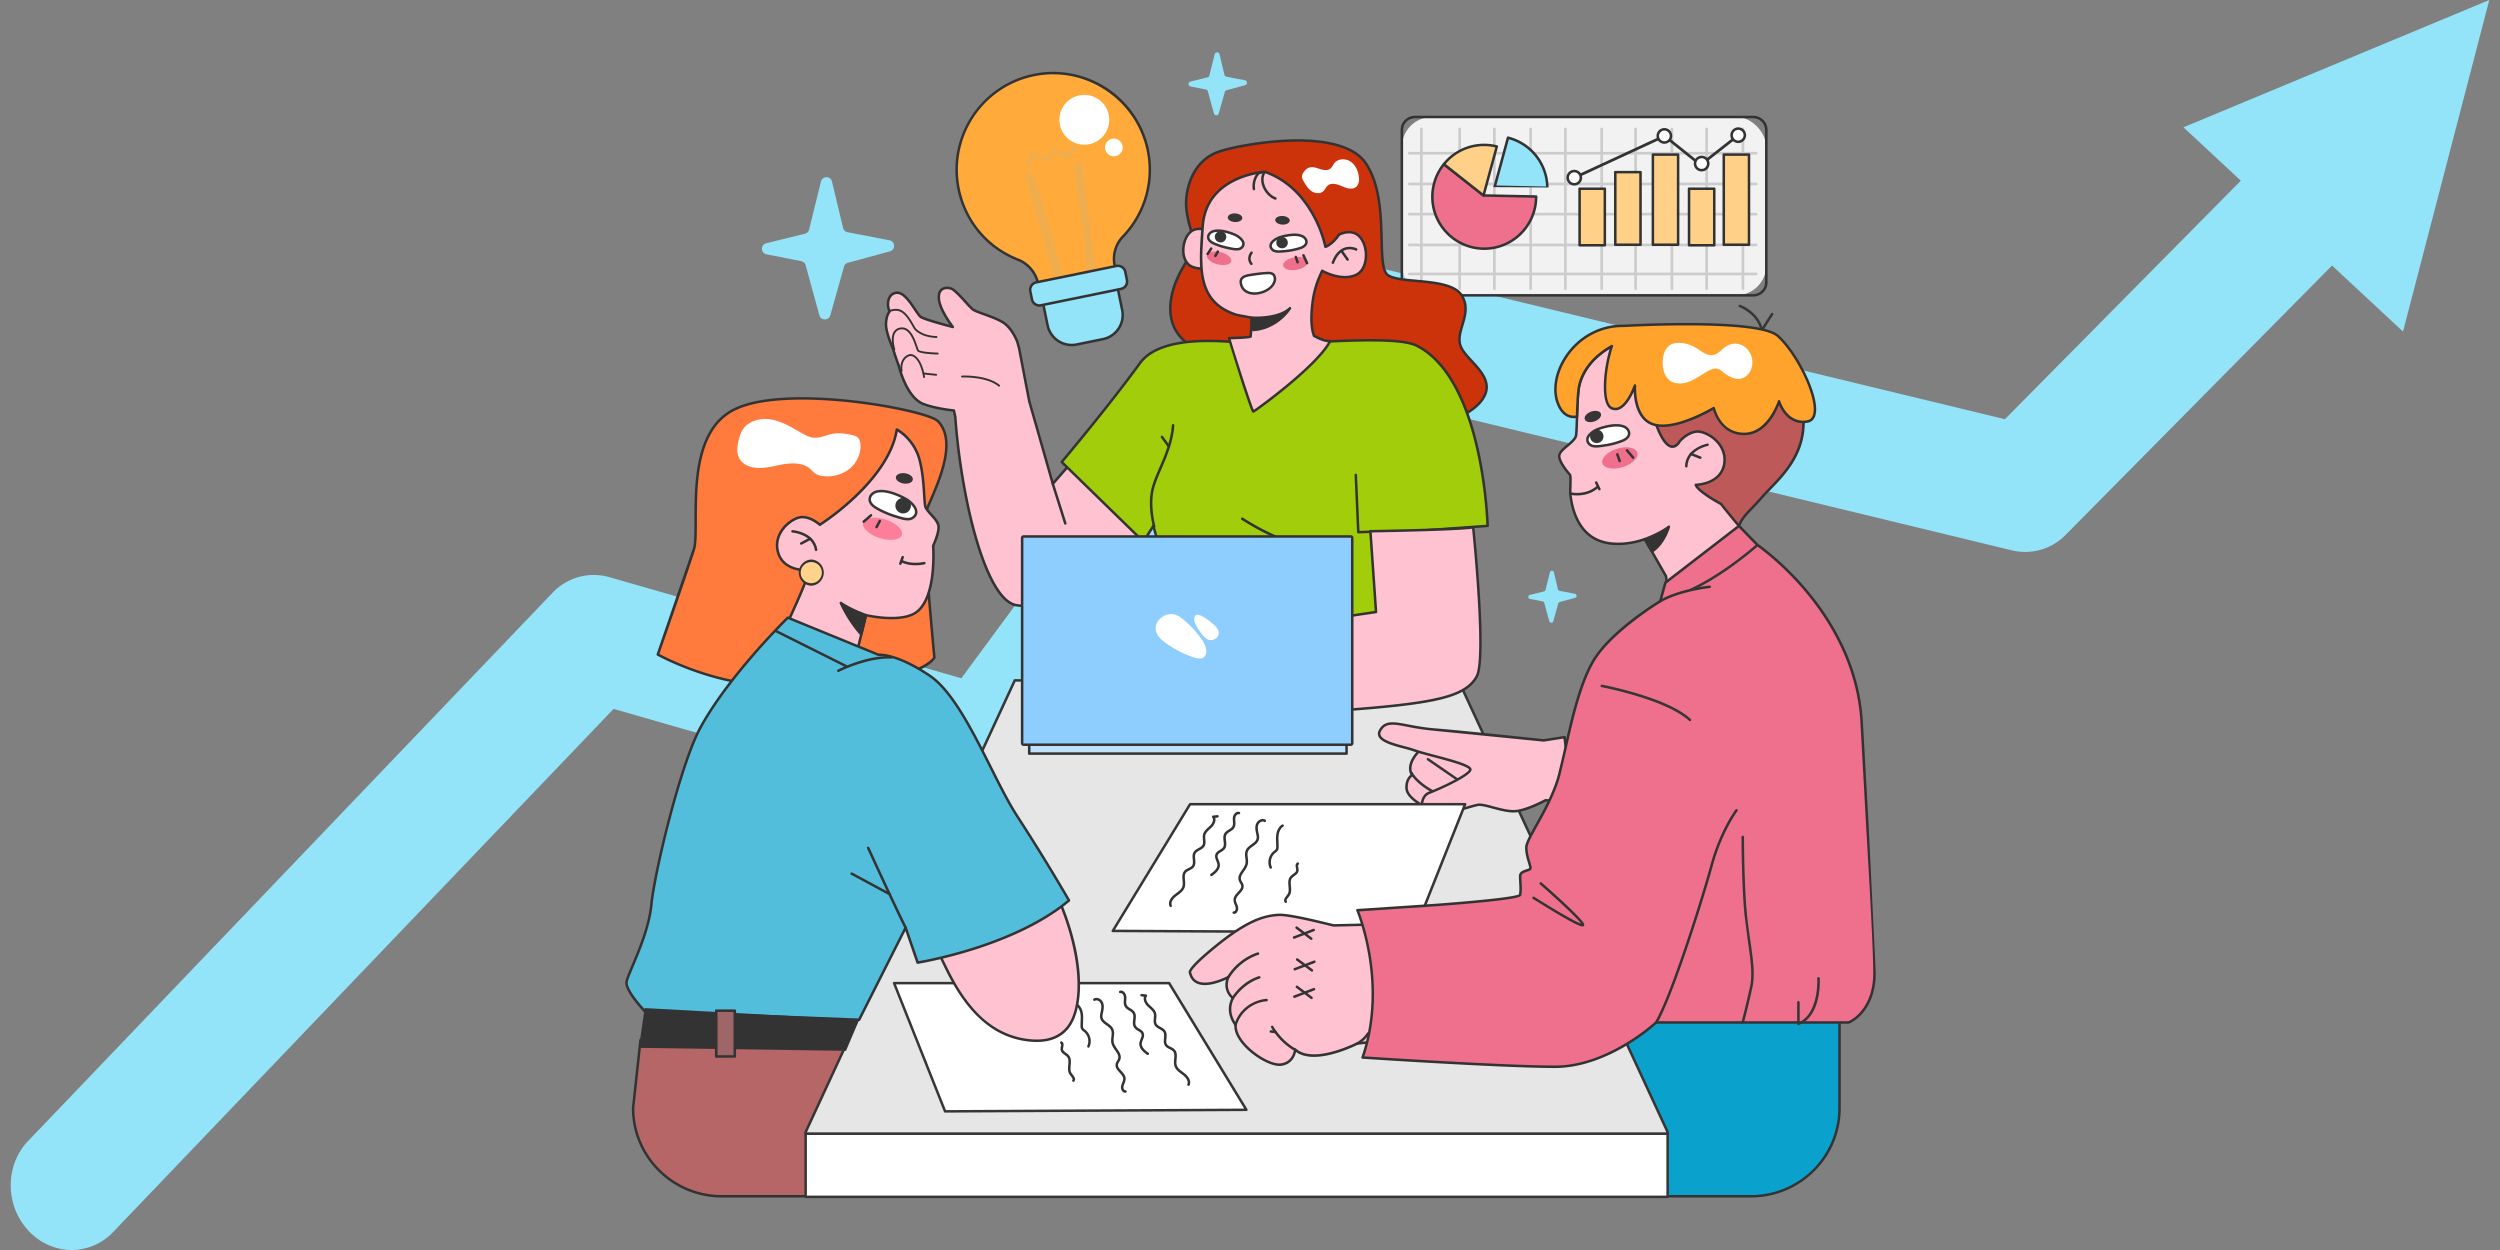 <svg xmlns="http://www.w3.org/2000/svg" xmlns:xlink="http://www.w3.org/1999/xlink" width="1600" height="800">
  <rect width="100%" height="100%" fill="#808080" stroke="none"/>
  <style>
    .X{fill:#333}.Y{fill:#fff}.Z{fill:#363636}.a{fill:#ffc2d1}.b{fill:#ffd188}.c{fill:#93e3f9}.d{fill:#ef708c}.e{fill:#fad1c4}.f{fill:#fcd4d5}
  </style>
  <g class="c">
    <path d="M52.25 799.45c-11.97 2.12-24.78-1.85-34.07-11.83-15-16.11-15.12-41.78-.22-57.36l335.68-350.9a36.28 36.28 0 0 1 36.47-9.95l225.14 64.68 190.24-257.95c8.96-12.14 23.76-17.62 38.14-14.16l439.5 106.32 223.92-226.4c15.14-15.3 39.39-14.45 54.16 1.92s14.48 42.04-.67 57.34l-238.5 241.13a36.23 36.23 0 0 1-34.52 9.91l-435.9-105.46L660.7 505.6c-9.28 12.6-24.87 17.98-39.65 13.74L392.7 453.7 72.36 788.56a36.5 36.5 0 0 1-20.08 10.84z"/>
    <path d="M1537.92 212.21 1397.4 81.47 1593.15 0z"/>
  </g>
  <g transform="matrix(.939 0 0 .939 49.121 24.561)">
    <rect width="248.4" height="121.52" x="903.16" y="53.6" fill="#f2f2f2" rx="20.5"/>
    <path d="M1142.69 175.99H912.03a9.75 9.75 0 0 1-9.74-9.74V62.47a9.75 9.75 0 0 1 9.74-9.74h230.66a9.75 9.75 0 0 1 9.74 9.74v103.78a9.75 9.75 0 0 1-9.74 9.74zM912.03 54.47a8.02 8.02 0 0 0-8.01 8v103.79a8.02 8.02 0 0 0 8 8h230.67a8.02 8.02 0 0 0 8-8V62.48a8.02 8.02 0 0 0-8-8.01z" class="X"/>
    <g fill="#ccc">
      <use xlink:href="#B"/>
      <use xlink:href="#B" x="-24.74"/>
      <use xlink:href="#B" x="-48.41"/>
      <use xlink:href="#B" x="-73.15"/>
      <use xlink:href="#B" x="-96.27"/>
      <use xlink:href="#B" x="-121.01"/>
      <use xlink:href="#B" x="-144.68"/>
      <use xlink:href="#B" x="-169.42"/>
      <use xlink:href="#B" x="-193.08"/>
      <use xlink:href="#B" x="-219.17"/>
      <use xlink:href="#C"/>
      <use xlink:href="#C" y="20.98"/>
      <use xlink:href="#C" y="41.55"/>
      <use xlink:href="#C" y="62.53"/>
      <use xlink:href="#C" y="82.29"/>
    </g>
    <path d="M1122.57 79.22h17.19v61.45h-17.2z" class="b"/>
    <path d="M1139.76 141.53h-17.2a.87.87 0 0 1-.86-.87V79.2a.87.87 0 0 1 .87-.87h17.19a.87.87 0 0 1 .87.87v61.45a.87.87 0 0 1-.87.87zm-16.32-1.73h15.45V80.08h-15.45z" class="X"/>
    <path d="M1074.25 79.22h17.19v61.45h-17.2z" class="b"/>
    <path d="M1091.44 141.53h-17.2a.87.87 0 0 1-.86-.87V79.2a.87.87 0 0 1 .87-.87h17.19a.87.87 0 0 1 .87.87v61.45a.87.87 0 0 1-.87.87zm-16.32-1.73h15.46V80.08h-15.46z" class="X"/>
    <path d="M1048.64 91.17h17.19v49.49h-17.2z" class="b"/>
    <path d="M1065.82 141.53h-17.2a.87.87 0 0 1-.86-.87v-49.5a.87.87 0 0 1 .87-.86h17.19a.87.87 0 0 1 .87.87v49.49a.87.87 0 0 1-.87.87zm-16.32-1.73h15.46V92.04h-15.46z" class="X"/>
    <path d="M1098.9 102.47h17.19V141h-17.2z" class="b"/>
    <path d="M1116.08 141.87h-17.2a.87.87 0 0 1-.86-.87v-38.53a.87.87 0 0 1 .87-.87h17.19a.87.87 0 0 1 .87.87V141a.87.87 0 0 1-.87.87zm-16.32-1.73h15.46v-36.8h-15.46z" class="X"/>
    <path d="M1024.32 102.47h17.19V141h-17.2z" class="b"/>
    <path d="M1041.5 141.87h-17.2a.87.87 0 0 1-.86-.87v-38.53a.87.87 0 0 1 .87-.87h17.19a.87.87 0 0 1 .87.87V141a.87.87 0 0 1-.87.87zm-16.32-1.73h15.45v-36.8h-15.45zm-5.97-43.52a.94.94 0 0 1-.86-.55.95.95 0 0 1 .46-1.26l62.99-29.18a.96.96 0 0 1 .99.12l23.98 19.23 24.22-19a.95.95 0 0 1 1.33.17.95.95 0 0 1-.16 1.33l-24.81 19.46a.96.96 0 0 1-1.18 0l-24.1-19.33-62.46 28.94a.93.93 0 0 1-.4.09z" class="X"/>
    <path d="M1127.92 66a4.5 4.5 0 0 0 4.5 4.5 4.5 4.5 0 1 0-4.5-4.5z" class="Y"/>
    <use xlink:href="#D" class="X"/>
    <circle cx="1107.49" cy="85.34" r="4.5" class="Y"/>
    <use xlink:href="#D" x="-24.93" y="19.33" class="X"/>
    <circle cx="1082.08" cy="66.49" r="4.5" class="Y"/>
    <use xlink:href="#D" x="-50.34" y=".48" class="X"/>
    <path d="M1016.17 94.94a4.5 4.5 0 0 0 4.5 4.5 4.5 4.5 0 1 0-4.5-4.5z" class="Y"/>
    <use xlink:href="#D" x="-111.75" y="28.94" class="X"/>
    <path d="M993.45 117.25a35.38 35.38 0 1 1-61.64-31.5l26.99 21.3 35.88.75c.03 3.12-.37 6.29-1.23 9.45z" class="d"/>
    <path d="M959.33 144.2a36.29 36.29 0 0 1-31.46-18.24 36.03 36.03 0 0 1-3.51-27.51 36.02 36.02 0 0 1 6.77-13.25.86.86 0 0 1 1.2-.13l26.78 21.13 35.59.73c.47 0 .84.39.85.86a36.3 36.3 0 0 1-36.21 36.42zm-27.4-57.24a34.54 34.54 0 0 0 27.39 55.52 34.57 34.57 0 0 0 34.48-33.83l-35.03-.72a.83.83 0 0 1-.52-.2z" class="X"/>
    <path d="m1002.3 101.86-35.86-.74 9.08-33.4.7.18a35.34 35.34 0 0 1 26.09 33.95z" class="c"/>
    <path d="M1002.32 101.56h-.03l-35.87-.16c-.27 0-.52.16-.68-.06-.16-.21-.21-.34-.14-.6l9.08-33.32c.1-.38.45-.6.84-.6.14 0 .24.04.92.22a36.3 36.3 0 0 1 26.73 34.67v-.45c0 .48-.4.29-.87.29zm-34.76-1.28 33.87.7a34.56 34.56 0 0 0-25.3-32.2z" class="X"/>
    <path d="m967.88 73.67-9.08 33.39-27-21.31a35.33 35.33 0 0 1 36.09-12.07z" class="b"/>
    <path d="M958.8 107.93a.85.85 0 0 1-.54-.2l-27-21.3a.83.83 0 0 1-.31-.58.83.83 0 0 1 .19-.64 36.05 36.05 0 0 1 28.15-13.46 36.46 36.46 0 0 1 8.8 1.09.88.88 0 0 1 .55.4.85.85 0 0 1 .09.66l-9.08 33.39a.87.87 0 0 1-.56.59.84.84 0 0 1-.27.04zm-25.76-22.31 25.27 19.95 8.5-31.26a34.83 34.83 0 0 0-7.53-.84 34.29 34.29 0 0 0-26.24 12.14z" class="X"/>
    <path d="m514.76 97.62 7.56 31.59a3.88 3.88 0 0 0 3.04 2.9l28.55 5.5c4.04.78 4.25 6.47.29 7.55l-28.57 7.79a3.85 3.85 0 0 0-2.71 2.69l-9.3 33.08c-1.06 3.79-6.44 3.77-7.48-.02l-9.35-34.07a3.88 3.88 0 0 0-3-2.78l-23.63-4.66c-4.07-.8-4.21-6.58-.18-7.57l26.34-6.5a3.9 3.9 0 0 0 2.84-2.84l8.07-32.7c.98-3.94 6.6-3.92 7.54.04zm264.13-86.77 3.34 13.98a1.72 1.72 0 0 0 1.35 1.29l12.63 2.43c1.79.34 1.88 2.86.13 3.34l-12.64 3.45a1.7 1.7 0 0 0-1.2 1.19l-4.12 14.63c-.47 1.67-2.85 1.67-3.31-.01l-4.14-15.07a1.71 1.71 0 0 0-1.32-1.23l-10.46-2.06c-1.8-.36-1.86-2.91-.08-3.35l11.65-2.87c.62-.15 1.1-.64 1.26-1.26l3.57-14.46c.43-1.75 2.92-1.74 3.34 0zm227.9 353.09 2.76 11.55c.13.54.56.96 1.1 1.06l10.45 2c1.48.29 1.55 2.38.1 2.77l-10.43 2.85a1.4 1.4 0 0 0-1 .98l-3.4 12.09c-.38 1.38-2.34 1.38-2.72 0l-3.42-12.45a1.43 1.43 0 0 0-1.1-1.02l-8.63-1.7c-1.5-.3-1.54-2.41-.07-2.77l9.63-2.37c.5-.13.9-.53 1.04-1.04l2.95-11.95c.36-1.44 2.4-1.44 2.76 0z" class="c"/>
    <path d="M558.85 173.4c6.73-.6 13.45 14.38 16.37 16.42s21.88 6.88 21.88 6.88-8.77-11.25-9.48-19.03 4.97-8.27 8.35-7.13c3.37 1.14 11.9 11.89 14.59 14.07s14.28 4.95 20.75 8.99c6.47 4.05 9.78 13.3 9.78 13.3l1.22 4.47v.03l4.2 21.94 2.72 14.08 16.03 56.18 26.44-30.3 40.72 58.27s-47.74 61.78-91.97 54.76c-20.98-3.33-37.72-72.56-41.67-128.4l-.95-4.31c-7.14-.76-15.01-2.24-20.8-4.45-11.68-4.46-16.66-25.73-16.66-25.73-1.58-3.92-4.06-12-4.06-12s-4.95-11-4.75-16.9 2.22-8 2.22-8 .36-.5.2-.75c-1.86-3.12-1.85-11.8 4.88-12.4z" class="a"/>
    <path d="M647.6 387.75c-2.47 0-4.92-.2-7.3-.57-12.64-2.01-22.15-25.64-27.91-45.12-7.02-23.75-12.43-55.15-14.48-84.01l-.8-3.64c-4.92-.55-13.56-1.82-20.4-4.44-11.75-4.5-16.8-24.73-17.17-26.28a202.75 202.75 0 0 1-4.04-11.95c-.41-.92-5-11.35-4.8-17.23.19-5.65 2.02-8.06 2.39-8.5 0 0 0-.02.02-.03-1.24-2.31-1.58-6.54 0-9.67a6.73 6.73 0 0 1 5.66-3.8l.47-.01c4.9 0 9.33 6.58 12.87 11.86 1.44 2.15 2.8 4.18 3.6 4.73 2 1.4 13 4.49 19.24 6.14-2.57-3.63-7.65-11.47-8.2-17.5-.27-2.91.29-5.13 1.65-6.62a6.27 6.27 0 0 1 4.79-1.91 9.71 9.71 0 0 1 3.05.5c2.22.76 5.87 4.63 10.42 9.6 1.82 2 3.55 3.9 4.44 4.62 1.1.9 4.3 2.06 7.67 3.28 4.4 1.6 9.4 3.4 12.99 5.65 6.64 4.16 10 13.35 10.14 13.74 0 .02 0 .04.02.06l1.22 4.47v.06l4.2 21.97 2.72 14.04 15.58 54.6 25.39-29.1a.9.9 0 0 1 .7-.3c.27.02.5.16.66.38l40.72 58.27c.22.3.2.73-.02 1.02-.11.14-10.92 14.06-26.75 27.78-14.66 12.7-36.75 27.87-58.75 27.87zm-88.35-213.5h-.32a5 5 0 0 0-4.27 2.86c-1.32 2.59-1.02 6.42.07 8.24.4.67-.04 1.42-.25 1.7a.7.7 0 0 1-.08.1c-.01.02-1.8 2.03-1.97 7.44-.2 5.63 4.63 16.4 4.68 16.5 0 .04.03.08.04.1a205.43 205.43 0 0 0 4.08 12.06c.05.2 5 20.87 16.12 25.12 6.95 2.66 15.88 3.9 20.58 4.4a.86.86 0 0 1 .75.67l.95 4.3.02.13c2.04 28.76 7.43 60.05 14.42 83.7 7.94 26.86 17.36 42.46 26.53 43.9 2.28.37 4.64.56 7.02.56 21.46 0 43.16-14.91 57.59-27.43a219.95 219.95 0 0 0 26.14-27.06l-39.72-56.84-25.71 29.46c-.21.24-.53.35-.84.28s-.56-.3-.64-.61l-16.03-56.18-.02-.07-2.72-14.08-4.2-21.94-1.2-4.4c-.21-.56-3.46-9.1-9.42-12.83-3.43-2.15-8.34-3.92-12.66-5.5-3.82-1.37-6.83-2.46-8.17-3.55a61.13 61.13 0 0 1-4.63-4.8c-3.26-3.56-7.72-8.45-9.7-9.12a8 8 0 0 0-2.5-.42c-1.03 0-2.48.23-3.5 1.35-1.02 1.1-1.42 2.9-1.2 5.3.68 7.44 9.22 18.47 9.3 18.58.23.29.24.7.04 1a.85.85 0 0 1-.94.37c-1.96-.5-19.2-4.94-22.16-7.01-1.06-.74-2.38-2.7-4.04-5.2-3.14-4.67-7.44-11.1-11.43-11.1z" class="X"/>
    <path fill="#cc330a" d="M763.58 141.78s-7.92-17.56-7.43-30.6 6.65-28.81 22.7-34.11S861.4 59.93 878.49 85c17.07 25.07 6.39 70.15 15.16 76.38 8.77 6.22 42.84 1.18 50.5 14.1 7.67 12.92-5.64 24.64-.46 35.36 5.17 10.72 27.9 22.1 11.42 38.75s-74.42 29.23-110.04 7.27c-35.63-21.97-40.36-33.1-71.35-41.41s-30.6-30.2-26.2-44.78 16.09-28.88 16.09-28.88z"/>
    <path d="M892.14 269.46c-18.5 0-34.95-4.11-47.55-11.88a402.73 402.73 0 0 1-28.45-19.38c-13.63-9.97-22.63-16.55-42.68-21.93-12.34-3.31-20.86-9.07-25.34-17.11-5.44-9.78-3.8-21.03-1.47-28.75 3.98-13.2 13.96-26.28 15.9-28.76-1.3-2.98-7.74-18.47-7.3-30.51.5-13.32 6.89-29.48 23.32-34.9 9.46-3.12 32.32-7.51 53.54-7.51 23.76 0 40.03 5.45 47.06 15.77 10.05 14.75 10.6 35.84 11.06 52.79.3 11.27.56 21 3.89 23.37 3.32 2.35 10.9 3.04 18.93 3.77 12.65 1.15 26.99 2.45 31.82 10.59 4.33 7.3 2.23 14.36.37 20.59-1.56 5.25-3.04 10.2-.8 14.83 1.38 2.86 4.12 5.83 7.02 8.98 7.45 8.09 16.73 18.15 4.24 30.76-5.17 5.22-14.26 10.04-25.61 13.58a130.9 130.9 0 0 1-37.96 5.69zm-60.01-199c-21.03 0-43.65 4.34-53 7.43-15.58 5.14-21.64 20.58-22.12 33.32-.47 12.68 7.28 30.04 7.36 30.2.13.3.09.66-.12.9-.12.15-11.63 14.36-15.93 28.6-2.24 7.4-3.82 18.16 1.32 27.4 4.24 7.63 12.4 13.1 24.28 16.29 20.36 5.46 29.46 12.12 43.25 22.2a399.45 399.45 0 0 0 28.33 19.3c12.33 7.6 28.46 11.63 46.64 11.63 24.95 0 51.75-8.06 62.34-18.76 11.33-11.44 3.39-20.05-4.28-28.37-3-3.24-5.81-6.3-7.3-9.4-2.53-5.24-.96-10.5.7-16.08 1.84-6.18 3.74-12.57-.2-19.22-4.37-7.37-18.25-8.64-30.5-9.75-8.61-.78-16.06-1.46-19.76-4.08-4.04-2.86-4.28-12.04-4.62-24.73-.44-16.72-1-37.54-10.76-51.86-8.46-12.41-29.48-15.02-45.63-15.02z" class="X"/>
    <path fill="#c0e1fd" d="m705.24 438.43 16.09-7.91 27.59-43.02-.25-.92c42.46 9.23 85.9 10.56 130.24 6.52 9.04-.58 18.09-1.41 27.14-2.28-.14 53.07-.82 126.2-3.42 138.22-4.15 19.22-2.67 25.63-67.01 26.2l-50.96-1.9s-6.78-68.1-34.27-81.36c-8.14-3.93-22.23-6.08-33.88-7.24a115.76 115.76 0 0 0-34.7 1.82L664 470.22l3.05-18.07 38.19-13.71z"/>
    <path d="M835.64 556.1h-.03l-50.96-1.9a.87.87 0 0 1-.83-.77c-.07-.68-7.05-67.76-33.8-80.67-8.22-3.97-22.8-6.1-33.58-7.16a113.85 113.85 0 0 0-11.24-.56c-7.74 0-15.55.8-23.2 2.36l-17.82 3.66a.87.87 0 0 1-.78-.23.85.85 0 0 1-.25-.77l3.05-18.07a.87.87 0 0 1 .56-.67l38.14-13.7 15.83-7.77 27.26-42.5-.15-.54c-.08-.3 0-.6.2-.82s.53-.31.82-.25c26.43 5.75 54.74 8.66 84.14 8.66 14.7 0 30.13-.73 45.84-2.16 9.14-.6 18.45-1.44 27.14-2.28a.91.91 0 0 1 .67.22c.18.16.28.4.28.64-.15 56.58-.87 126.52-3.44 138.4l-.5 2.35c-1.82 8.68-3.13 14.96-12.01 18.85-8.56 3.76-24.6 5.4-55.35 5.68zm-50.18-3.6 50.19 1.88c60.92-.54 62.1-6.24 65.65-23.16l.5-2.36c1.97-9.12 3.17-57.78 3.4-137.08l-26.22 2.19a510.61 510.61 0 0 1-45.97 2.16c-29.05 0-57.04-2.83-83.23-8.43a.9.9 0 0 1-.11.27l-27.6 43.02a.95.95 0 0 1-.34.3l-16.1 7.92-.08.04-37.71 13.54-2.76 16.33 16.59-3.4a116.8 116.8 0 0 1 23.54-2.4 114.25 114.25 0 0 1 11.4.57c10.93 1.09 25.73 3.24 34.18 7.32 11.64 5.62 21.02 21.16 27.9 46.2a246.23 246.23 0 0 1 6.77 35.1z" class="X"/>
    <path fill="#a2cd0a" d="m748.68 386.58-14.87-54.3-6.8 10.76-55.7-54.3s31.28-37.01 53.37-67.4c15.72-21.61 65.6-14.13 80.14-12.75s91.65-7.55 108.36.82c45.9 23 48.44 122.86 48.44 122.86l-54.06 3.86s-1.42 22.89-1.5 54.68l-27.14 2.28c-44.33 4.04-87.77 2.7-130.24-6.52z"/>
    <path d="M833 396.12c-29.94 0-57.58-2.85-84.5-8.7a.87.87 0 0 1-.65-.62l-14.35-52.41-5.74 9.1a.87.87 0 0 1-.63.4.89.89 0 0 1-.71-.24l-55.7-54.3a.87.87 0 0 1-.06-1.17c.3-.37 31.5-37.34 53.32-67.35 7.47-10.27 23.42-15.48 47.39-15.48 11.44 0 22.18 1.16 29.29 1.93l4.25.44c1 .1 2.4.14 4.16.14 5.84 0 15.09-.53 25.8-1.14 14.95-.85 31.89-1.82 46.78-1.82 16.49 0 26.93 1.22 31.92 3.72 10.64 5.33 19.83 15.18 27.3 29.27 5.97 11.2 10.87 25.13 14.59 41.37 6.32 27.6 7.02 52.72 7.03 52.97a.88.88 0 0 1-.8.89l-53.3 3.8c-.24 4.23-1.38 25.67-1.46 53.88 0 .44-.34.82-.78.86l-27.17 2.28A510.61 510.61 0 0 1 833 396.1zm-83.62-10.28c26.64 5.75 54 8.55 83.62 8.55 14.7 0 30.13-.73 45.84-2.16 8.87-.57 17.89-1.4 26.36-2.21.1-31.05 1.49-53.72 1.5-53.95a.87.87 0 0 1 .8-.81l53.22-3.8a304.43 304.43 0 0 0-6.96-51.83c-5.77-25.21-17.57-57.72-40.97-69.45-4.75-2.38-14.94-3.54-31.15-3.54-14.84 0-31.76.96-46.68 1.8l-25.9 1.15c-1.83 0-3.24-.05-4.32-.15l-4.27-.45c-7.07-.76-17.75-1.92-29.1-1.92-23.4 0-38.86 4.97-46 14.77-20.3 27.92-48.7 61.86-52.87 66.83l54.35 52.98 6.22-9.86a.86.86 0 0 1 .86-.4.87.87 0 0 1 .7.64l14.74 53.8z" class="X"/>
    <path d="M780.74 138.74s-9.63-11.1-18.58-8.47c-2.87.82-5.06 3.32-6.41 6.47-2.83 6.58-1.97 15.98 4.2 18.78 9.12 4.14 20.82-2.47 20.82-2.47l-.02-14.31z" class="a"/>
    <path d="M766.72 157.74c-2.63 0-5.02-.48-7.13-1.44-6.61-3-7.74-12.71-4.64-19.91 1.57-3.64 4.04-6.11 6.97-6.96a11 11 0 0 1 3.1-.44c8.33 0 16.05 8.79 16.38 9.17.14.16.2.36.2.57l.03 14.3a.89.89 0 0 1-.44.77c-.3.16-7.07 3.94-14.47 3.94zm-1.7-27.01c-.9 0-1.78.12-2.62.37-2.42.7-4.5 2.82-5.86 5.98-2.71 6.3-1.84 15.1 3.76 17.65a15.5 15.5 0 0 0 6.42 1.28c5.92 0 11.59-2.67 13.18-3.48l-.02-13.46c-1.27-1.38-8.04-8.34-14.86-8.34z" class="X"/>
    <path d="M801.95 254.35c.83-.2 43.57-30.96 52.37-48.1-3.98.59-11.03-3.51-11.03-3.51-1-2.74-3-9.41-.67-25.14a62.44 62.44 0 0 1 5.29-17.13l.9-2.06a40.2 40.2 0 0 0 10.26 3.75c2.79.57 5.85.8 8.85.26 1.24-.22 2.48-.57 3.68-1.08 10.47-4.5 8.78-25.55-1.18-28.72-3.4-1.12-6.83-.35-10.05 1.08-4.61 6.84-9.28 8.38-9.28 8.38-1.83-8.88-11.68-40.65-41.27-51.13 0 0-38.52 2.12-42.26 35.32l-.16 2-.13 1.8-.83 13.7c-.18 4.6-.17 8.99.17 13.1 1.2 14.56 6.65 25.79 23.5 31.47l.7.17 9.82 1.86c.28 3.53-.27 8.95-.6 12.84-.05.68-14.67 1.1-14.67 1.1 2.5 8.8 15.7 50.25 16.6 50.03z" class="a"/>
    <path d="M801.95 255.22c-.73 0-.95 0-3.46-7.16-1.3-3.7-3.05-8.94-5.08-15.16l-8.88-28.34a.9.9 0 0 1 .13-.75.83.83 0 0 1 .67-.35c5.79-.16 12.19-.51 13.89-.83l.09-1.11c.29-3.34.64-7.45.49-10.41l-9.15-1.74-.75-.17-.08-.02c-15.23-5.13-22.66-15.07-24.08-32.22-.31-3.77-.37-8.1-.17-13.2.16-4.26.46-8.55.83-13.72l.06-.85.07-.96.14-1.72.03-.3c1.57-13.92 9.53-24.57 23.03-30.82a60.33 60.33 0 0 1 20.04-5.3 1 1 0 0 1 .34.06c12.85 4.55 23.44 13.48 31.49 26.53a84.78 84.78 0 0 1 10.1 24.19c1.52-.8 4.75-2.9 7.95-7.64a.98.98 0 0 1 .36-.31 17.22 17.22 0 0 1 7-1.7 11.89 11.89 0 0 1 3.68.58c5.7 1.82 8.56 8.77 8.86 14.85.28 5.79-1.57 12.89-7.6 15.48-1.21.52-2.51.9-3.87 1.14-2.76.5-5.87.4-9.17-.27a40.1 40.1 0 0 1-9.65-3.4l-.55 1.23a62.04 62.04 0 0 0-5.22 16.89c-2.31 15.59-.32 22.06.52 24.4 1.2.68 6.18 3.3 9.49 3.3.25 0 .49-.01.7-.04a.87.87 0 0 1 .9 1.25c-4.65 9.07-18.55 21.69-29.38 30.67-11.32 9.39-22.78 17.69-23.55 17.87-.07.02-.14.02-.21.02zm-15.45-50.06c3.03 10.38 13.48 42.94 15.74 48 5.37-3.61 41.17-29.93 50.6-46-4.18-.32-9.73-3.52-9.97-3.66a.84.84 0 0 1-.38-.45c-.8-2.18-3.2-8.81-.71-25.56a63.92 63.92 0 0 1 5.36-17.37l.9-2.04c.1-.22.28-.4.5-.47a.87.87 0 0 1 .7.05 38.6 38.6 0 0 0 10 3.66c3.1.63 5.98.72 8.53.26 1.24-.22 2.4-.56 3.5-1.03 5.22-2.24 6.79-8.84 6.55-13.8-.27-5.5-2.74-11.72-7.66-13.3-2.72-.9-5.67-.58-9.21.96-4.67 6.83-9.4 8.45-9.6 8.5a.86.86 0 0 1-1.1-.63 81.94 81.94 0 0 0-10.11-24.7c-7.8-12.64-18.03-21.3-30.42-25.74-1.32.1-10.17.9-19.3 5.14-13.07 6.08-20.47 15.97-21.98 29.4l-.02.27-.13 1.69-.07.97-.06.84-.83 13.67a108 108 0 0 0 .17 12.98c1.38 16.57 8.22 25.76 22.87 30.7l.67.17 9.78 1.86a.86.86 0 0 1 .7.78c.25 3.13-.14 7.69-.45 11.35l-.14 1.63c-.07.86-.12 1.43-14.4 1.86z" class="X"/>
    <path d="M822.26 154.96c-.43-2.35 2.96-4.91 7.58-5.72 4.62-.82 8.7.42 9.14 2.77s-2.96 4.9-7.58 5.72c-4.62.82-8.71-.42-9.14-2.77zm-51.91-7.17c.6-2.31 4.77-3.26 9.32-2.12s7.75 3.93 7.16 6.24-4.77 3.26-9.32 2.12-7.75-3.93-7.16-6.24z" class="d"/>
    <g class="X">
      <path d="M856.16 153.75a.86.86 0 0 1-.81-1.18c1.96-5.12 4.77-8.42 8.35-9.8 4.5-1.74 8.52.23 8.69.32.43.22.6.74.38 1.16a.85.85 0 0 1-1.16.38s-3.53-1.72-7.31-.24c-3.1 1.2-5.56 4.17-7.33 8.8a.87.87 0 0 1-.81.56z"/>
      <path d="M866.17 151.6a.87.87 0 0 1-.71-.37l-3.8-5.37a.87.87 0 1 1 1.42-1l3.8 5.37c.28.39.18.93-.21 1.2a.85.85 0 0 1-.5.17zm-49.21-41.62c-.1 0-.2-.02-.3-.05-3.8-1.42-7.2-5.1-8.68-9.4-1.21-3.5-.97-6.9.67-9.57a.86.86 0 1 1 1.48.9c-1.36 2.23-1.55 5.1-.51 8.1 1.32 3.83 4.32 7.1 7.65 8.34.45.17.68.67.5 1.1a.86.86 0 0 1-.8.57zm-14.63-6.4a.85.85 0 0 1-.85-.72c-.54-3.42.24-7.05 2.13-9.97 1.04-1.6 2.28-2.42 3.6-2.34.48.02.84.43.82.9s-.44.86-.91.83c-.9-.04-1.67.95-2.06 1.55a12.71 12.71 0 0 0-1.88 8.76.87.87 0 0 1-.72.99h-.13z"/>
    </g>
    <g class="Z">
      <use xlink:href="#E"/>
      <use xlink:href="#E" x="32.34" y="1.74"/>
    </g>
    <path d="M832.8 143.25a46.6 46.6 0 0 1-9.6 1.78c-2.54.2-6.73.92-8.6-1.35-3.22-3.9 2.74-7.37 5.8-8.27 4.2-1.23 10.73-2.48 14.9-.56 1.67.77 3.03 2.49 2.77 4.29-.32 2.23-2.68 3.3-4.63 3.9l-.65.2z" class="Y"/>
    <g class="Z">
      <path d="M819.34 146.17c-2.56 0-4.33-.63-5.4-1.93-1.31-1.6-1.24-3.06-.94-4.02.87-2.84 4.77-4.92 7.18-5.63a36.47 36.47 0 0 1 9.74-1.6c2.28 0 4.22.37 5.76 1.08 1.82.83 3.6 2.82 3.27 5.2-.45 3.1-4.04 4.24-5.22 4.6l-.66.2a47.63 47.63 0 0 1-9.76 1.83l-.91.08-3.03.19zm10.57-11.44c-3.37 0-6.9.83-9.25 1.52-2.11.62-5.38 2.42-6.01 4.48-.25.8-.04 1.6.62 2.4.72.89 2.05 1.3 4.07 1.3.98 0 1.98-.1 2.87-.17l.94-.08a46.37 46.37 0 0 0 9.4-1.75l.65-.2c2.55-.8 3.83-1.82 4.03-3.21.2-1.44-1-2.8-2.28-3.38a12.2 12.2 0 0 0-5.03-.91z"/>
      <path d="M825.43 139.45a3.87 3.87 0 0 0-3.7-4.05 3.88 3.88 0 0 0-4.12 3.63c-.12 2.12 1.54 3.94 3.7 4.05s4-1.51 4.12-3.63z"/>
    </g>
    <path d="M775.97 140.18a46 46 0 0 0 9.33 2.8c2.52.49 6.6 1.65 8.7-.4 3.62-3.53-1.92-7.62-4.88-8.84-4.04-1.68-10.4-3.62-14.74-2.16-1.75.58-3.28 2.15-3.22 3.97.08 2.26 2.3 3.57 4.17 4.38l.62.27z" class="Y"/>
    <g class="Z">
      <path d="M790.45 144.6c-1.52 0-3.12-.32-4.41-.6l-.9-.17a47.47 47.47 0 0 1-9.5-2.86l-.64-.27c-1.13-.5-4.58-2-4.7-5.14-.07-2.41 1.93-4.18 3.82-4.82 1.1-.37 2.38-.56 3.8-.56 4.29 0 9.07 1.72 11.54 2.74 2.3.96 5.96 3.45 6.52 6.37.19.98.1 2.45-1.37 3.9-.98.96-2.34 1.42-4.16 1.42zm-12.53-12.7c-1.23 0-2.33.17-3.25.48-1.35.45-2.68 1.67-2.63 3.12.05 1.4 1.2 2.55 3.65 3.62l.6.26c2.93 1.22 6 2.15 9.17 2.75l.92.19c1.27.26 2.72.56 4.06.56 1.35 0 2.3-.3 2.95-.93.75-.74 1.04-1.5.88-2.33-.41-2.11-3.45-4.25-5.5-5.1-2.34-.97-6.88-2.61-10.87-2.61z"/>
      <path d="M775.68 135.04c.12-2.12 1.96-3.75 4.12-3.63s3.82 1.93 3.7 4.05-1.96 3.75-4.12 3.63-3.82-1.93-3.7-4.05z"/>
    </g>
    <g class="X">
      <path d="M800.62 154.5a.88.88 0 0 1-.67-.3c-2.8-3.36-1.17-7.12.08-8.64a.87.87 0 0 1 1.22-.12.87.87 0 0 1 .12 1.22c-.11.14-2.65 3.35-.1 6.44a.87.87 0 0 1-.1 1.22.89.89 0 0 1-.55.2zm0 35.88s18.17 1.32 26.29-6.45c0 0-8.34 13.58-25.01 14.83l-1.27-8.4z"/>
      <path d="M801.89 199.64a.88.88 0 0 1-.86-.74l-1.27-8.4a.87.87 0 0 1 .22-.71c.18-.2.44-.3.7-.28l2.98.08c4.83 0 16.7-.61 22.64-6.3a.87.87 0 0 1 1.33 1.09c-.35.57-8.77 13.97-25.7 15.24h-.06zm-.25-8.34.99 6.54c9.54-.97 16.2-6.12 19.96-9.98-6.2 2.95-14.1 3.47-18.92 3.47-.83 0-1.51-.02-2.03-.03z"/>
    </g>
    <path d="m836.09 147.86 2.48 5.35z" class="e"/>
    <path d="M838.56 154.08a.88.88 0 0 1-.8-.5l-2.47-5.35a.87.87 0 0 1 .42-1.15.87.87 0 0 1 1.15.42l2.48 5.35a.87.87 0 0 1-.42 1.15.94.94 0 0 1-.36.08z" class="X"/>
    <path d="m830.89 148.98 1.2 3.6z" class="e"/>
    <path d="M832.09 153.46a.87.87 0 0 1-.82-.6l-1.2-3.6a.86.86 0 1 1 1.64-.54l1.2 3.6a.86.86 0 0 1-.55 1.1.84.84 0 0 1-.27.04z" class="X"/>
    <path d="m773.2 143.27-2.43 3.66z" class="e"/>
    <path d="M770.77 147.8a.95.95 0 0 1-.48-.14.86.86 0 0 1-.24-1.2l2.43-3.66a.86.86 0 1 1 1.44.96l-2.43 3.66a.87.87 0 0 1-.72.39z" class="X"/>
    <path d="m777.7 145.3-1.63 2.95z" class="e"/>
    <path d="M776.07 149.12a.8.8 0 0 1-.42-.11.86.86 0 0 1-.33-1.18l1.64-2.94a.86.86 0 0 1 1.18-.33.87.87 0 0 1 .34 1.18l-1.64 2.94a.87.87 0 0 1-.76.44z" class="X"/>
    <path d="M795.1 162.74a11.25 11.25 0 0 1 4.28-1.38c4-.63 8-1.27 12.05-1.41a7.2 7.2 0 0 1 3.3.44c1.8.83 2.2 3.23 1.75 4.96-2.34 8.94-20.76 12.86-23 1.9-.46-2.26.28-3.64 1.62-4.52z" class="Y"/>
    <path d="M802.76 174.78c-5.4 0-9.18-2.75-10.12-7.36-.5-2.4.18-4.22 1.99-5.41 1.4-.92 3.3-1.3 4.6-1.51a99.43 99.43 0 0 1 12.17-1.42l.76-.02c.83 0 1.9.06 2.93.53 2.2 1 2.79 3.83 2.23 5.97-1.5 5.69-8.72 9.2-14.56 9.2zm9.4-13.98h-.7c-4 .15-8.04.79-11.95 1.4-1.15.19-2.81.52-3.93 1.25-1.21.8-1.6 1.9-1.25 3.62 1.1 5.39 6.26 5.97 8.43 5.97 5.2 0 11.6-3.03 12.89-7.92.33-1.25.15-3.3-1.28-3.96a5.15 5.15 0 0 0-2.21-.37z" class="Z"/>
    <path d="M873.46 337.4a.86.86 0 0 1-.86-.83l-1.7-39.01c-.02-.48.35-.88.83-.9s.88.35.9.83l1.66 38.16 12.93-.4c.47 0 .88.37.89.85s-.36.88-.84.89l-13.78.42h-.03zm-139.1-3.8a.86.86 0 0 1-.82-.62c-.16-.58-4.01-14.41-.97-26.4 1.12-4.42 3.13-9.07 5.26-14 3.62-8.38 7.73-17.9 8.54-28.92a.87.87 0 0 1 .93-.8c.48.03.83.45.8.93-.83 11.32-5 20.97-8.68 29.48-2.1 4.86-4.08 9.45-5.17 13.74-2.92 11.52.92 25.35.96 25.49a.87.87 0 0 1-.6 1.07.99.99 0 0 1-.24.03z" class="X"/>
    <path fill="#ffc8ca" d="m739.66 271.66 4.45 6.08z"/>
    <path d="M744.1 278.6a.85.85 0 0 1-.7-.35l-4.44-6.08c-.28-.4-.2-.93.19-1.21s.93-.2 1.2.19l4.46 6.08c.28.39.2.93-.2 1.2a.87.87 0 0 1-.5.18zm92.69 67.05c-16.16 0-41.8-16.8-42.88-17.52a.87.87 0 0 1-.25-1.2.87.87 0 0 1 1.2-.25c.26.17 26.29 17.23 41.93 17.23h.04c.48 0 .86.39.87.86a.87.87 0 0 1-.86.87h-.05z" class="X"/>
    <path fill="#ffc8ca" d="m739.77 429.6 71.1 7.72z"/>
    <path d="M810.88 438.18h-.1l-71.1-7.71a.86.86 0 1 1 .18-1.72l71.1 7.7a.86.86 0 0 1-.08 1.73z" class="X"/>
    <path d="M857.14 85.06c-.93 1.18-1.45 2.68-2.61 3.63-1.94 1.6-4.86 1.12-7.28.33-2.42-.78-5.03-1.78-7.41-.91a7.67 7.67 0 0 0-3.41 2.82 5.82 5.82 0 0 0-1.36 3.29c0 1.27.67 2.43 1.32 3.53 1.43 2.39 2.93 4.85 5.25 6.42 2.33 1.56 5.73 1.94 7.84.1 1.3-1.12 1.9-2.9 3.25-4 2.59-2.11 6.48-.87 9.56.48s6.95 2.64 9.58.56c2.05-1.62 2.3-4.6 1.95-7.17-.54-3.96-2.31-7.97-5.68-10.2s-8.53-2.05-11.01 1.1z" class="Y"/>
    <g class="X">
      <path d="M673.78 331.48a.88.88 0 0 1-.83-.61l-8.53-27.02a.88.88 0 0 1 .56-1.1.87.87 0 0 1 1.09.58l8.53 27.02a.88.88 0 0 1-.56 1.09.78.78 0 0 1-.26.04zm-96.24-100.02a.65.65 0 0 1-.64-.54c-2.12-12-6.67-14.68-8.8-14.42-1.66.2-6.21 2.49-5.3 10.14a.64.64 0 0 1-.56.72.65.65 0 0 1-.72-.57c-.94-7.76 3.45-11.22 6.43-11.58 2.73-.33 7.94 2.57 10.22 15.49a.65.65 0 0 1-.53.75h-.11z"/>
      <path d="M585.76 229.95h-.07l-8.51-.9a.66.66 0 0 1-.58-.71.65.65 0 0 1 .7-.58l8.52.9c.36.04.6.36.58.7a.66.66 0 0 1-.64.59zm1.05-14.48h-.02c-2.92-.07-12.54-.45-13.9-2.34-.32-.46-.64-1.4-1.13-2.82-1.56-4.54-4.45-13-10.35-11.91a4.9 4.9 0 0 0-3.53 2.35c-2.32 3.9-.04 11.05-.02 11.12.1.34-.08.7-.42.82s-.71-.08-.82-.42c-.1-.32-2.5-7.78.13-12.2a6.18 6.18 0 0 1 4.42-2.95c7-1.3 10.13 7.85 11.8 12.76.39 1.12.76 2.18.97 2.49.66.93 7.19 1.66 12.86 1.79a.64.64 0 0 1 .63.66c0 .35-.3.63-.65.63zm-.83-11.27c-11.3-.42-15.25-5.95-15.42-6.18l-.04-.06c-6.17-11.4-9.52-13.78-16.34-11.54a.65.65 0 0 1-.82-.41.65.65 0 0 1 .4-.82c7.54-2.47 11.39.13 17.87 12.12.28.38 4.15 5.22 14.36 5.6.36 0 .64.3.62.67a.64.64 0 0 1-.65.62zm42.68 33.18a.65.65 0 0 1-.41-.15c-8.25-6.78-24.65-6.1-24.81-6.1a.66.66 0 0 1-.68-.61.65.65 0 0 1 .62-.68c.69-.03 17.05-.72 25.7 6.38a.64.64 0 0 1 .09.9.63.63 0 0 1-.5.25z"/>
    </g>
    <path fill="#0aa2cd" d="M1201.45 664.6v64.5a59.53 59.53 0 0 1-11.98 35.9 60.53 60.53 0 0 1-48.48 24.19H957.87V664.6z"/>
    <path d="M1140.99 790.06H957.87a.87.87 0 0 1-.87-.87V664.6a.87.87 0 0 1 .87-.87h243.58a.87.87 0 0 1 .87.87v64.49c0 13.25-4.2 25.85-12.15 36.43a61.9 61.9 0 0 1-21.23 17.84 61 61 0 0 1-27.94 6.68zm-182.26-1.73h182.26a59.28 59.28 0 0 0 47.79-23.83 58.5 58.5 0 0 0 11.8-35.4v-63.6H958.75v122.85z" class="X"/>
    <path fill="#b66666" d="M610 684.82v104.37H439.65c-33.4 0-60.46-26.91-60.46-60.1l5.02-46.32 225.8 2.05z"/>
    <path d="M610 790.06H439.65c-33.81 0-61.32-27.34-61.32-60.96v-.1l5.02-46.32a.87.87 0 0 1 .86-.77l225.8 2.05c.48 0 .86.39.86.87V789.2a.87.87 0 0 1-.87.87zm-229.95-60.91c.03 32.64 26.75 59.18 59.59 59.18h169.5V685.68l-224.16-2.04z" class="X"/>
    <path d="M496.8 746.49h587.5v43.1H496.8z" class="Y"/>
    <path d="M1084.3 790.46H496.8a.87.87 0 0 1-.87-.87v-43.1a.87.87 0 0 1 .87-.87h587.5a.87.87 0 0 1 .87.87v43.1a.87.87 0 0 1-.87.87zm-586.63-1.73h585.77v-41.37H497.67z" class="Z"/>
    <path fill="#e6e6e6" d="M1084.3 745.46v1.03H496.8v-1.03L519.23 697l29.09-62.82 7.94-17.15v-.01l60.77-131.23 22.32-48.2h302.39l103.34 223.16 29.03 62.7z"/>
    <path d="M1084.3 747.35H496.8a.87.87 0 0 1-.87-.87v-1.03c0-.13.03-.25.08-.36l59.47-128.43.02-.05 83.06-179.4a.86.86 0 0 1 .79-.5h302.39c.34 0 .64.2.79.5l142.55 307.87a.9.9 0 0 1 .08.36v1.03a.87.87 0 0 1-.87.87zm-586.62-1.73h585.74L941.19 438.46H639.9l-82.85 178.93-.02.05-59.35 128.18z" class="Z"/>
    <path d="M921.46 480.03s-17.25 11.76-11.35 22.25c0 0-4.02 1.95-3.75 8.76.26 6.8 12.17 12.5 12.17 12.5l44.62-13.77.74-13.52-42.42-16.21z" class="a"/>
    <path d="M918.52 524.4a.91.91 0 0 1-.37-.08c-.51-.24-12.38-6-12.66-13.25-.21-5.51 2.22-8.11 3.49-9.1-5.11-10.83 11.27-22.17 11.99-22.66a.87.87 0 0 1 .8-.1l42.42 16.22a.87.87 0 0 1 .56.86l-.74 13.53a.87.87 0 0 1-.61.78l-44.62 13.77a.75.75 0 0 1-.26.04zm3.06-43.4c-2.4 1.75-15.7 11.99-10.72 20.85a.85.85 0 0 1 .07.68.83.83 0 0 1-.45.52c-.14.07-3.5 1.85-3.27 7.95.22 5.64 9.58 10.69 11.38 11.6l43.7-13.48.68-12.3-41.4-15.81z" class="X"/>
    <path d="M941.5 506.34a.88.88 0 0 1-.48-.15l-20.56-14.14c-.4-.27-.5-.81-.22-1.2s.8-.5 1.2-.22L942 504.77c.39.27.49.8.22 1.2a.87.87 0 0 1-.71.37zm-14.6 9.1a.9.9 0 0 1-.35-.07c-7.97-3.7-15-9.4-17.48-14.21-.22-.42-.05-.95.37-1.17s.95-.05 1.17.37c2.29 4.42 9.14 9.94 16.67 13.43a.87.87 0 0 1 .42 1.15.86.86 0 0 1-.8.5z" class="Z"/>
    <path d="M912.45 485.5c-8.56-3.18-28.66-5.62-24.16-13.8 5.1-9.28 15.23-2.4 37.04-.62 21.07 1.7 71.14 7.05 74.49 7.4 4.2-.73 8.98-1.47 14.18-2.23 1.92 14.63 3.63 29.5 3.79 44.35l-16.65-1.36c-4.06 2.13-13.2 6.59-19.77 7.39-8.7 1.06-21.46-5.1-26.44-4.23-5 .88-27.92 8.65-33.6 8.25s-6.63-13.8.38-16.42c7-2.64 26.9-11.74 28.08-15.7 1.17-3.93-29.58-10.16-37.34-13.05z" class="a"/>
    <path d="M921.8 531.55c-.2 0-.36 0-.52-.02-2.67-.2-4.68-2.7-5.23-6.53-.65-4.5.98-9.92 5.37-11.57 9.12-3.43 26.62-11.97 27.56-15.12-.02-.1-.43-1.31-8.07-3.83-4.85-1.6-11.08-3.24-16.57-4.7-5.23-1.37-9.75-2.56-12.17-3.46a89.4 89.4 0 0 0-7.47-2.2c-7.38-1.96-15.74-4.2-17.54-8.4a4.85 4.85 0 0 1 .4-4.42c1.98-3.6 4.83-5.2 9.24-5.2 2.97 0 6.47.68 10.9 1.52 4.76.9 10.67 2.04 17.73 2.6 20.59 1.68 68.4 6.76 74.39 7.4l14.08-2.21a.9.9 0 0 1 .65.17.9.9 0 0 1 .34.58c2.17 16.53 3.64 30.42 3.8 44.45a.9.9 0 0 1-.27.64.84.84 0 0 1-.66.23l-16.41-1.34c-4.74 2.47-13.4 6.58-19.85 7.37a17.87 17.87 0 0 1-2.26.13c-4.5 0-9.67-1.4-14.23-2.61-3.5-.94-6.81-1.83-8.96-1.83-.36 0-.68.02-.95.07-1.68.3-5.57 1.43-10.07 2.74-8.46 2.47-19 5.53-23.21 5.53zm-25.01-63.72c-3.81 0-6.05 1.24-7.73 4.29-.6 1.07-.7 2.03-.32 2.9 1.47 3.45 9.74 5.65 16.39 7.42a90.1 90.1 0 0 1 7.63 2.25c2.35.87 6.83 2.05 12 3.42 14.06 3.7 24.13 6.55 25.69 9.3.32.58.28 1.08.18 1.39-1.48 4.96-25.27 15-28.61 16.25-3.54 1.33-4.82 5.89-4.27 9.7.32 2.23 1.47 4.89 3.64 5.05h.4c3.98 0 14.82-3.15 22.73-5.45 4.55-1.33 8.48-2.47 10.26-2.78.37-.07.79-.1 1.25-.1 2.38 0 5.64.87 9.4 1.89 4.47 1.2 9.52 2.55 13.79 2.55a16.63 16.63 0 0 0 2.05-.12c6.52-.8 15.79-5.37 19.48-7.3a.89.89 0 0 1 .48-.1l15.7 1.28c-.21-13.4-1.61-26.71-3.66-42.43l-13.3 2.1c-.07 0-.15.02-.23 0l-74.47-7.4a159.8 159.8 0 0 1-17.92-2.64c-4.34-.83-7.77-1.48-10.57-1.48z" class="X"/>
    <path d="M1148.47 199.78c-.05 0-.11 0-.16-.02a.86.86 0 0 1-.7-.68c-2.23-11.2-14.27-15.84-14.4-15.88a.87.87 0 0 1-.5-1.11.87.87 0 0 1 1.1-.51c.5.19 11.7 4.5 15 15.19l6-9.34a.87.87 0 0 1 1.2-.26.87.87 0 0 1 .26 1.2l-7.08 11a.87.87 0 0 1-.73.4z" class="Z"/>
    <path d="M896.05 696.19a.86.86 0 0 1-.83-1.12c7.57-25.58 5.07-51.74 1.65-69.18-3.71-18.91-9.28-31.9-9.34-32.03a.87.87 0 1 1 1.59-.7c.06.14 5.7 13.3 9.44 32.39 3.46 17.63 5.98 44.09-1.7 70a.86.86 0 0 1-.82.62z" class="X"/>
    <path d="m557.07 643.9 34.75 87.42 205.37-1.05-52.66-86.36z" class="Y"/>
    <path d="M591.82 732.19a.87.87 0 0 1-.8-.55l-34.75-87.41a.87.87 0 0 1 .09-.81.86.86 0 0 1 .72-.38h187.46c.3 0 .58.16.74.42l52.66 86.36c.16.27.17.6.02.87a.86.86 0 0 1-.75.44l-205.37 1.05zm-33.48-87.41 34.07 85.68 203.24-1.04-51.61-84.64z" class="Z"/>
    <path d="M757.75 714a.78.78 0 0 1-.33-.07.87.87 0 0 1-.47-1.13c.88-2.1-1-4.55-2.86-6.02l-1.15-.87c-1.97-1.47-4.01-2.98-4.8-5.43-.5-1.6-.34-3.27-.2-4.9.19-1.95.35-3.8-.72-5.07-.57-.68-1.44-1.11-2.35-1.56-1.16-.58-2.36-1.17-3.15-2.34-1.07-1.58-.9-3.42-.72-5.2.14-1.5.28-2.9-.35-4-.54-.91-1.6-1.5-2.7-2.1-1.28-.71-2.62-1.45-3.4-2.85-.8-1.46-.64-3.04-.5-4.57.1-1.04.2-2.02 0-2.91-.38-1.64-1.73-2.86-3.15-4.15l-1.23-1.15c-1.8-1.78-2.97-4.38-2.31-6.5l-1.7-.18a.86.86 0 1 1 .19-1.72l2.95.3c.3.04.59.25.7.54a.88.88 0 0 1-.11.87c-1.15 1.44-.1 3.89 1.5 5.46l1.17 1.1c1.56 1.42 3.17 2.88 3.68 5.05.27 1.16.16 2.33.05 3.46-.13 1.32-.25 2.57.3 3.57.52.95 1.59 1.54 2.7 2.16 1.28.7 2.58 1.42 3.36 2.76.9 1.56.74 3.32.58 5.02-.15 1.54-.3 3 .43 4.06.53.79 1.48 1.26 2.48 1.76a8.53 8.53 0 0 1 2.9 2c1.54 1.83 1.34 4.12 1.14 6.35-.14 1.52-.27 2.96.13 4.22.6 1.9 2.33 3.19 4.17 4.56l1.18.89c2.46 1.93 4.64 5.05 3.39 8.04a.87.87 0 0 1-.8.53zM730 692.96a.85.85 0 0 1-.5-.16c-2.77-1.98-5.56-4.46-5.3-7.83.08-1.07.48-2.06.86-3.02.5-1.3.96-2.4.57-3.41-.34-.9-1.24-1.43-2.28-2.06a8.09 8.09 0 0 1-2.67-2.21c-1.12-1.65-.91-3.58-.7-5.44.17-1.57.34-3.06-.33-4.2-.5-.85-1.42-1.42-2.4-2.03-1.14-.71-2.32-1.44-3.02-2.7-.8-1.44-.7-3.01-.6-4.53l.07-1.64a3.72 3.72 0 0 0-1.25-2.74 1.15 1.15 0 0 0-1.02-.23.85.85 0 0 1-1.06-.61.85.85 0 0 1 .6-1.06 2.8 2.8 0 0 1 2.52.5 5.44 5.44 0 0 1 1.95 4.1c0 .6-.03 1.2-.07 1.79-.1 1.33-.17 2.58.38 3.57.49.87 1.43 1.45 2.42 2.07 1.1.69 2.26 1.4 2.98 2.62.96 1.63.76 3.48.56 5.27-.18 1.62-.35 3.15.4 4.28a6.6 6.6 0 0 0 2.14 1.7c1.14.69 2.44 1.48 2.99 2.92.63 1.64 0 3.25-.58 4.67-.35.88-.68 1.7-.74 2.5-.2 2.52 2.2 4.6 4.58 6.29a.87.87 0 0 1-.5 1.57zm-15.33 25.7c-.8 0-1.53-.35-2.07-1.01a4.71 4.71 0 0 1-.77-3.96c.17-.66.42-1.28.67-1.88.39-.96.76-1.87.72-2.77-.08-1.5-1.24-2.76-2.48-4.12-1.5-1.63-3.17-3.48-2.7-5.9.18-.84.59-1.53.98-2.2.28-.48.55-.93.7-1.4.62-1.9-.61-3.67-2.02-5.71-1.05-1.52-2.14-3.08-2.54-4.88-.33-1.47-.16-2.96 0-4.4.19-1.64.37-3.2-.23-4.52-.6-1.35-1.92-2.3-3.31-3.31-1.72-1.24-3.5-2.53-4.05-4.71-.37-1.47-.04-2.97.25-4.3l.02-.11c.4-1.85.79-3.96.06-5.7a3.61 3.61 0 0 0-2.13-1.96 2.08 2.08 0 0 0-1.74.12.88.88 0 0 1-1.2-.3.88.88 0 0 1 .3-1.2 3.79 3.79 0 0 1 3.18-.27 5.38 5.38 0 0 1 3.18 2.93c.93 2.2.5 4.64.04 6.74l-.02.1c-.26 1.2-.54 2.43-.27 3.5.4 1.57 1.85 2.62 3.39 3.73 1.52 1.1 3.08 2.23 3.88 4 .79 1.78.57 3.64.37 5.44a11.7 11.7 0 0 0-.04 3.82c.33 1.47 1.32 2.9 2.27 4.28 1.54 2.22 3.13 4.52 2.25 7.24-.21.64-.54 1.2-.85 1.73a5.86 5.86 0 0 0-.77 1.66c-.31 1.56.88 2.87 2.27 4.39 1.38 1.52 2.8 3.09 2.92 5.19a7.96 7.96 0 0 1-.84 3.5l-.6 1.67c-.2.82-.01 1.87.45 2.44.33.4.66.39.77.38.48-.02.88.35.9.83s-.35.88-.83.9h-.11zm-25.12-30.75a.78.78 0 0 1-.36-.08.86.86 0 0 1-.43-1.15 8.15 8.15 0 0 0-2.17-9.4l-.41-.31a5.31 5.31 0 0 1-1.71-1.86 4.89 4.89 0 0 1-.37-2.11l.08-2.97c.07-1.64.14-3.2-.03-4.74-.31-2.74-1.46-4.94-3.17-6.01a.87.87 0 0 1-.27-1.2.87.87 0 0 1 1.19-.26c2.15 1.36 3.6 4.02 3.96 7.29.19 1.69.1 3.38.04 5l-.08 2.89c0 .49.03 1 .2 1.39.23.46.7.84 1.22 1.24l.45.36a9.92 9.92 0 0 1 2.64 11.43.87.87 0 0 1-.8.5zm-10.23 23.33a.87.87 0 0 1-.46-.13.86.86 0 0 1-.28-1.2c.39-.61-.16-1.4-1.1-2.6l-.96-1.31c-1.17-1.91-.97-4.13-.78-6.3.18-2.05.36-4-.72-5.37-.43-.55-1.06-1-1.72-1.48-1.2-.86-2.53-1.84-2.75-3.53-.1-.74.04-1.5.17-2.21.22-1.23.24-1.71-.11-1.92a.86.86 0 1 1 .9-1.47c1.42.87 1.14 2.44.9 3.7-.1.59-.21 1.2-.15 1.67.12.95 1.02 1.6 2.05 2.35.73.53 1.49 1.08 2.07 1.8 1.5 1.92 1.29 4.3 1.09 6.62-.17 1.96-.34 3.8.53 5.23.23.37.53.75.85 1.16 1 1.29 2.26 2.89 1.2 4.58a.88.88 0 0 1-.73.4z" class="X"/>
    <path d="m911.52 609.38-205.37-1.05 52.66-86.36h187.47z" class="Y"/>
    <path d="m911.52 610.24-205.37-1.05a.86.86 0 0 1-.75-.44.85.85 0 0 1 .02-.87l52.66-86.36a.87.87 0 0 1 .74-.42h187.46a.86.86 0 0 1 .72.38.9.9 0 0 1 .09.8l-34.75 87.42a.87.87 0 0 1-.8.55zm-203.83-2.78 203.24 1.04L945 522.82H759.3z" class="Z"/>
    <path d="M745.59 592.06a.87.87 0 0 1-.8-.53c-1.25-3 .93-6.12 3.39-8.04l1.18-.9c1.83-1.35 3.57-2.64 4.17-4.55.4-1.26.27-2.7.13-4.22-.2-2.22-.41-4.52 1.13-6.35.8-.95 1.87-1.48 2.9-2 1-.5 1.96-.97 2.49-1.76.72-1.07.58-2.52.43-4.06-.16-1.7-.33-3.46.58-5.02.78-1.34 2.09-2.06 3.35-2.76 1.13-.62 2.19-1.21 2.7-2.16.55-1 .43-2.24.3-3.57-.1-1.13-.21-2.3.06-3.46.5-2.16 2.1-3.63 3.67-5.05l1.17-1.1c1.59-1.57 2.65-4.02 1.5-5.46a.84.84 0 0 1-.12-.87.88.88 0 0 1 .7-.53l2.96-.31a.87.87 0 0 1 .18 1.72l-1.7.18c.67 2.12-.5 4.72-2.3 6.5l-1.23 1.15c-1.43 1.3-2.77 2.52-3.15 4.15-.21.89-.11 1.87-.01 2.9.15 1.54.3 3.1-.5 4.58-.76 1.39-2.1 2.13-3.4 2.85-1.11.6-2.15 1.19-2.7 2.1-.62 1.09-.48 2.5-.34 4 .17 1.78.35 3.62-.72 5.2-.8 1.17-2 1.76-3.15 2.34-.92.46-1.8.89-2.35 1.56-1.07 1.27-.9 3.12-.73 5.08.15 1.62.3 3.3-.2 4.89-.77 2.44-2.81 3.96-4.8 5.43l-1.14.87c-1.87 1.46-3.74 3.92-2.86 6.02a.86.86 0 0 1-.47 1.13.78.78 0 0 1-.33.07zm27.75-21.04a.86.86 0 0 1-.7-.36.87.87 0 0 1 .2-1.21c2.37-1.7 4.77-3.77 4.58-6.28-.06-.81-.4-1.63-.74-2.51-.57-1.42-1.21-3.03-.58-4.67.55-1.44 1.85-2.23 2.99-2.92.85-.52 1.66-1.01 2.13-1.7.76-1.12.59-2.65.4-4.27-.2-1.8-.4-3.63.57-5.27.72-1.21 1.87-1.93 2.98-2.62 1-.62 1.94-1.2 2.42-2.07.55-1 .47-2.24.38-3.57l-.07-1.8a5.44 5.44 0 0 1 1.95-4.08 2.84 2.84 0 0 1 2.5-.51c.47.13.74.6.62 1.06a.87.87 0 0 1-1.06.6c-.35-.1-.7-.01-1.02.24a3.72 3.72 0 0 0-1.25 2.74c-.01.52.02 1.07.06 1.64.1 1.52.2 3.09-.6 4.52-.7 1.26-1.87 1.99-3.01 2.7-.98.6-1.9 1.18-2.4 2.03-.67 1.14-.51 2.63-.33 4.2.2 1.86.42 3.79-.7 5.44a8 8 0 0 1-2.67 2.2c-1.04.64-1.93 1.19-2.28 2.07-.4 1 .05 2.12.57 3.4.38.97.78 1.96.86 3.03.26 3.37-2.53 5.85-5.3 7.83a.85.85 0 0 1-.5.16zm15.32 25.7h-.11c-.48-.01-.85-.41-.83-.9s.42-.82.9-.82c.1 0 .44.02.77-.38.46-.57.65-1.61.44-2.44-.14-.54-.36-1.08-.6-1.66a8 8 0 0 1-.83-3.51c.1-2.1 1.54-3.67 2.92-5.2 1.39-1.51 2.58-2.83 2.27-4.38a5.6 5.6 0 0 0-.77-1.66 8.7 8.7 0 0 1-.85-1.73c-.88-2.72.7-5.02 2.25-7.24.96-1.38 1.94-2.81 2.27-4.28.27-1.2.12-2.47-.04-3.82-.21-1.8-.42-3.66.37-5.43.79-1.78 2.36-2.91 3.88-4.01 1.54-1.11 2.99-2.16 3.38-3.73.27-1.07 0-2.3-.27-3.5l-.02-.1c-.47-2.11-.9-4.54.04-6.74a5.38 5.38 0 0 1 3.18-2.93 3.79 3.79 0 0 1 3.17.28c.4.24.55.78.3 1.19a.86.86 0 0 1-1.2.3 2.08 2.08 0 0 0-1.73-.12 3.64 3.64 0 0 0-2.13 1.96c-.73 1.73-.35 3.85.06 5.7l.02.1c.29 1.33.63 2.83.25 4.3-.55 2.18-2.33 3.47-4.05 4.7-1.4 1.02-2.71 1.97-3.31 3.32-.6 1.33-.42 2.88-.23 4.52.17 1.44.34 2.92 0 4.4-.4 1.8-1.5 3.37-2.54 4.88-1.42 2.05-2.64 3.8-2.02 5.72.15.46.4.9.7 1.39.39.67.8 1.36.97 2.2.49 2.42-1.2 4.27-2.7 5.9-1.22 1.35-2.4 2.63-2.47 4.12-.05.9.32 1.8.72 2.77.25.6.5 1.22.67 1.88a4.71 4.71 0 0 1-.77 3.96 2.64 2.64 0 0 1-2.07 1.02zm25.12-30.75a.87.87 0 0 1-.8-.51 9.92 9.92 0 0 1 2.65-11.43l.45-.36c.5-.4.99-.77 1.2-1.24.19-.4.2-.9.22-1.4 0-.94-.03-1.92-.08-2.87-.07-1.64-.15-3.33.04-5.01.36-3.27 1.8-5.93 3.96-7.3a.87.87 0 0 1 1.19.28.86.86 0 0 1-.27 1.19c-1.71 1.08-2.86 3.27-3.17 6-.17 1.56-.1 3.1-.03 4.75.04.97.09 1.97.08 2.97 0 .65-.04 1.4-.37 2.1-.4.85-1.1 1.39-1.71 1.87l-.41.32a8.18 8.18 0 0 0-2.17 9.39.87.87 0 0 1-.8 1.23zm10.24 23.33a.89.89 0 0 1-.74-.41c-1.05-1.7.2-3.3 1.2-4.58l.85-1.16c.87-1.42.7-3.27.53-5.23-.21-2.31-.42-4.7 1.09-6.61a9.9 9.9 0 0 1 2.07-1.81c1.03-.75 1.92-1.4 2.05-2.35a6.05 6.05 0 0 0-.16-1.68c-.23-1.26-.51-2.83.9-3.7a.87.87 0 0 1 1.19.28.87.87 0 0 1-.28 1.19c-.35.2-.33.69-.11 1.92.13.72.27 1.47.17 2.2-.22 1.7-1.56 2.67-2.75 3.54-.67.48-1.3.94-1.72 1.48-1.08 1.37-.91 3.32-.72 5.38.19 2.15.39 4.38-.78 6.29-.28.45-.62.89-.96 1.32-.94 1.2-1.5 1.98-1.1 2.6a.86.86 0 0 1-.28 1.19.84.84 0 0 1-.46.13z" class="X"/>
    <path d="M702.9 430.79s-13.18.48-5.22-9.35c2.89-3.58 26.36-17.76 32.15-22.1s17.37-9.05 28.49-4.57l26.99 11.1 100.26-14.91-3.84-55.05s59-.9 70.04-2.67c0 0 9.25 89.04 2.45 101.6-6.8 12.55-24.13 17.32-72.05 21.53-30.65 2.69-64.84 4.7-85.5 5.79-3.35 1.96-8.9 4.46-15.22 4.38-10.35-.12-29.12-10.15-29.12-10.15s-14.38 13.93-23.91 11.35c-9.52-2.58-4.08-9.7-4.08-9.7s-10.53 6.53-16.4-.74c-5.23-6.51 3.5-12.51 3.5-12.51s-11.8 5.09-15.68-.08c-3.9-5.17-.24-8.23 7.15-13.93z" class="a"/>
    <g class="X">
      <path d="M730.93 468.94c-.96 0-1.88-.12-2.74-.35-3.26-.88-5.28-2.4-6-4.5a6.3 6.3 0 0 1 .15-4.07 18.4 18.4 0 0 1-7.01 1.59 9.88 9.88 0 0 1-8.06-3.76 7.52 7.52 0 0 1-1.8-5.95 10.32 10.32 0 0 1 2.43-4.97c-1.84.5-4.1.98-6.27.98-3.02 0-5.23-.9-6.56-2.66-4.12-5.46-.6-8.97 5.46-13.7-2.16-.25-4.9-1-5.9-3.1-.92-1.93-.12-4.47 2.37-7.55 1.9-2.36 11.83-8.78 20.58-14.44l11.73-7.81c4.23-3.17 11.57-6.56 19.49-6.56 3.44 0 6.76.63 9.84 1.88l26.77 11.02 99.23-14.76-3.78-54.25a.87.87 0 0 1 .23-.65.87.87 0 0 1 .62-.28c.59 0 59.07-.91 69.92-2.66.23-.04.48.02.66.17a.83.83 0 0 1 .33.6c.38 3.65 9.2 89.46 2.35 102.1-3.61 6.66-10.12 11.07-21.12 14.3-10.64 3.14-26.08 5.43-51.62 7.68a2604.73 2604.73 0 0 1-85.32 5.78c-3.53 2.03-8.97 4.4-15.2 4.4h-.28c-9.56-.12-25.72-8.27-28.96-9.96-2.34 2.17-12.9 11.48-21.54 11.48zm-6.6-11.75a.88.88 0 0 1 .65.28c.28.3.3.78.05 1.1-.02.03-1.98 2.66-1.18 4.98.52 1.52 2.13 2.65 4.8 3.38.7.19 1.48.29 2.29.29 8.88 0 20.68-11.31 20.79-11.43a.86.86 0 0 1 1-.14c.2.1 18.7 9.92 28.73 10.04h.27c5.94 0 11.16-2.32 14.5-4.27a.89.89 0 0 1 .39-.12c22.5-1.2 55.58-3.16 85.47-5.8 48.24-4.23 64.9-9.15 71.37-21.07 6.24-11.51-1.52-90.83-2.46-100.2-12.13 1.58-60.77 2.4-68.35 2.53l3.77 54.14a.87.87 0 0 1-.74.92l-100.26 14.92a.9.9 0 0 1-.46-.06l-26.98-11.1a24.47 24.47 0 0 0-9.2-1.75c-7.48 0-14.43 3.2-18.44 6.2a270.28 270.28 0 0 1-11.83 7.88c-8.22 5.32-18.44 11.93-20.17 14.07-2.01 2.48-2.75 4.46-2.16 5.72.79 1.65 3.95 2.23 6.42 2.23h.26c.37-.02.72.22.84.57a.9.9 0 0 1-.28.98c-7.92 6.12-10.21 8.45-7 12.73 1 1.3 2.74 1.97 5.19 1.97 4.39 0 9.42-2.15 9.47-2.17a.86.86 0 0 1 1.1.38c.22.39.1.88-.27 1.13-.04.03-4.2 2.93-4.74 6.65a5.83 5.83 0 0 0 1.43 4.6 8.2 8.2 0 0 0 6.7 3.12c4.37 0 8.52-2.54 8.56-2.56.14-.1.3-.13.46-.13z"/>
      <path d="M724.34 458.92a.89.89 0 0 1-.71-.36.87.87 0 0 1 .2-1.21l9.33-6.53 12.14-8.56a.85.85 0 0 1 1.2.18c.3.38.22.93-.17 1.2-1.9 1.42-7.12 5.07-12.18 8.6l-9.31 6.54a.85.85 0 0 1-.5.16zm-14.2-12.45a.83.83 0 0 1-.7-.38.87.87 0 0 1 .22-1.2l2.04-1.4 24.89-17.34a.87.87 0 1 1 1 1.42l-24.91 17.36-2.04 1.4a.88.88 0 0 1-.5.15zm-7.46-14.65a.85.85 0 0 1-.7-.36.86.86 0 0 1 .19-1.21c5.8-4.22 22.15-14.9 27.1-17.58a.86.86 0 1 1 .82 1.52c-4.91 2.65-21.14 13.25-26.91 17.45a.87.87 0 0 1-.51.17z"/>
    </g>
    <path fill="#ff7b3d" d="M468.69 440.66c-38.18-1.4-72.66-20.71-72.66-20.71l24.57-71.61c4.58-14.52-8.18-77.9 27.73-95.48 35.9-17.57 131.17.28 138.65 8.07 16.5 17.2-7.6 55.77-9.13 64.94s6.67 96.18 6.67 96.18-11.16 22.42-115.84 18.6z"/>
    <path d="M491.65 441.96c-7.28 0-15.02-.15-23-.44-37.94-1.4-72.7-20.63-73.04-20.82a.86.86 0 0 1-.4-1.04l24.57-71.58c1.17-3.7 1.17-11.07 1.18-19.62.02-25.16.05-63.2 27-76.38 10.27-5.03 25.89-7.57 46.43-7.57 39.48 0 87.65 10 93.23 15.83 12.92 13.47 1.82 39.37-4.81 54.85-2.1 4.87-3.74 8.72-4.1 10.83-1.48 8.95 6.6 95.09 6.69 95.96a.86.86 0 0 1-.1.47c-.4.8-10.67 19.52-93.64 19.52zm-94.56-22.42c4.88 2.6 36.92 18.99 71.63 20.26 7.95.29 15.67.44 22.93.44 42.54 0 65.32-5.06 76.95-9.3 11.15-4.07 14.42-8.17 15.04-9.08-.6-6.41-8.13-87.12-6.63-96.12.38-2.31 2.07-6.24 4.2-11.23 6.47-15.08 17.29-40.33 5.16-52.97-4.71-4.91-51.25-15.3-91.98-15.3-20.27 0-35.64 2.5-45.67 7.4-25.98 12.72-26.01 50.1-26.03 74.83 0 9.05-.01 16.19-1.26 20.14-4.26 13.5-22.04 64.37-24.34 70.94z" class="X"/>
    <path d="M658.98 567.8c-6.3-8.98-20.16-36.9-35.17-67.25-25.38 9.97-48.21 26.17-70.13 46.7l19.82 44.46s8.7 21.57 20.46 44.8c12.44 24.6 28.58 42.23 52.17 45.99 15.1 2.4 29.66-.9 34.69-19.67 8.47-31.62-10.02-78.2-21.84-95.04z" class="a"/>
    <path d="M654.3 684.06a53.5 53.5 0 0 1-8.3-.7c-11.5-1.84-21.55-6.88-30.71-15.41-8.12-7.56-15.34-17.72-22.1-31.05a657.23 657.23 0 0 1-20.48-44.87L552.9 547.6a.86.86 0 0 1 .2-.98c23.75-22.27 46.78-37.61 70.4-46.9a.87.87 0 0 1 1.09.43c13.42 27.14 28.63 57.9 35.1 67.14 5.15 7.33 13.13 22.79 18.66 42.24 4.15 14.57 8.09 35.68 3.3 53.52-3.72 13.93-12.93 21-27.35 21zm-99.57-136.6 19.57 43.9c.1.24 8.84 21.83 20.44 44.76 14 27.68 30.38 42.15 51.53 45.53 2.82.45 5.52.68 8.02.68 13.55 0 22.19-6.63 25.69-19.72 8.18-30.54-9.51-76.93-21.71-94.32-6.04-8.61-18.27-33.04-34.9-66.65-23 9.17-45.47 24.17-68.65 45.83z" class="X"/>
    <path d="M583.69 345.86s.24 3.1.2 7.72c-.02 3.9-.24 8.88-.97 14-1.43 10.06-4.82 20.66-12.51 24.67-11.3 5.9-32.48.88-32.48.88l-8.7 35.59c-.14 3.79 36.57 35.45 30.96 38.5-9.36 5.07-91.27-36.51-91.27-36.51s30.2-60.84 30-68.3c0 0-17.2 1.58-20.96-12.2-3.76-13.76 10.07-23.98 16.52-23.93s11.99 5.25 11.99 5.25 47.05-29.72 52.47-64.91c0 0 10.29 5.4 14.69 18.05.32.9.6 1.82.84 2.79 3.77 14.63 2.65 29.94 4.26 32.59 2.68 4.45 7.74 7.85 8.56 12.17.8 4.3-3.61 13.65-3.61 13.65z" class="a"/>
    <g class="X">
      <path d="M557.88 468.5c-16.21 0-86.38-35.51-89.36-37.02a.87.87 0 0 1-.38-1.16c8.04-16.2 28.36-58.41 29.84-67h-.65c-3.91 0-16.93-.93-20.2-12.9-2-7.31.8-13.06 3.5-16.6 4.18-5.47 10.24-8.42 13.8-8.42h.06c5.63.04 10.5 3.72 12.06 5.03 2.45-1.61 12.8-8.6 23.55-18.83 11.24-10.7 25.22-27.21 27.98-45.13a.86.86 0 0 1 .47-.64.88.88 0 0 1 .79 0c.43.23 10.65 5.7 15.1 18.53.35.98.64 1.92.88 2.86 2.22 8.63 2.75 17.42 3.14 23.84.25 4.07.46 7.58 1.02 8.5a32.27 32.27 0 0 0 3.8 4.78c2.23 2.48 4.34 4.83 4.88 7.67.8 4.2-2.91 12.5-3.58 13.97.05.8.22 3.6.19 7.56-.03 5-.37 9.76-1 14.13-1.88 13.29-6.25 21.8-12.96 25.3-3.77 1.98-8.96 2.98-15.43 2.98-7.4 0-14.45-1.33-16.82-1.83l-8.45 34.64c.3 1.46 6.92 8.24 12.25 13.69 11.97 12.24 19.78 20.53 19.25 24.04-.1.64-.45 1.14-1.01 1.45-.66.36-1.55.53-2.71.53zm-87.81-38.18c7.82 3.94 72.88 36.46 87.8 36.45 1.08 0 1.63-.18 1.9-.32.08-.04.1-.08.12-.18.44-2.92-11.12-14.75-18.77-22.57-9.31-9.52-12.82-13.28-12.75-15.01 0-.06 0-.11.02-.17l8.69-35.6a.87.87 0 0 1 1.04-.63c.08.02 8.42 1.97 17.26 1.97 6.19 0 11.1-.93 14.63-2.77 7.7-4.02 10.8-15.28 12.05-24.02.6-4.3.94-8.97.97-13.9.03-4.52-.2-7.61-.2-7.64a.96.96 0 0 1 .08-.44c1.2-2.53 4.17-9.82 3.55-13.12-.45-2.37-2.4-4.54-4.46-6.84-1.42-1.58-2.9-3.21-4-5.04-.74-1.22-.94-4.03-1.26-9.3-.4-6.35-.91-15.05-3.1-23.52a30.9 30.9 0 0 0-.81-2.72 34.02 34.02 0 0 0-13.24-16.93c-3.28 17.92-17.13 34.24-28.31 44.88a177.3 177.3 0 0 1-24.34 19.36.86.86 0 0 1-1.05-.1c-.05-.05-5.38-4.97-11.4-5.02-3.24 0-8.76 2.9-12.47 7.75-2.46 3.22-5.02 8.46-3.21 15.1 2.87 10.48 13.92 11.6 18.53 11.6.94 0 1.52-.04 1.52-.04a.85.85 0 0 1 .65.22c.18.16.28.39.29.62.18 7.2-26.06 60.53-29.72 67.94zm33.82-80.87a.86.86 0 0 1-.85-.73c-1.68-10.78-15.12-11.85-15.25-11.86a.86.86 0 1 1 .12-1.72c.15 0 14.95 1.19 16.84 13.32a.87.87 0 0 1-.72.99h-.13z"/>
      <path d="M493.79 345.14a.86.86 0 0 1-.76-.46.86.86 0 0 1 .35-1.17l6.1-3.28a.86.86 0 1 1 .83 1.52l-6.11 3.28a.86.86 0 0 1-.41.1z"/>
    </g>
    <path d="M569.85 300.79c.3-1.93-2.05-3.9-5.24-4.38s-6.02.68-6.31 2.6c-.3 1.94 2.05 3.9 5.24 4.39s6.02-.68 6.3-2.61z" class="Z"/>
    <path fill="#fc7e99" d="M562.36 338.49c1.12-3.47-3.88-8.18-11.15-10.52-7.28-2.34-14.08-1.43-15.2 2.04s3.88 8.18 11.15 10.52c7.28 2.34 14.08 1.43 15.2-2.04z"/>
    <path d="M546.29 320.86a62.16 62.16 0 0 0 12.16 5.05c3.3.98 8.64 3.1 11.74.57 5.34-4.36-1.55-10.67-5.36-12.73-5.2-2.82-13.46-6.31-19.5-4.88-2.43.57-4.7 2.52-4.86 5-.2 3.09 2.62 5.18 5 6.54l.8.45z" class="Y"/>
    <g class="Z">
      <path d="M566.33 328.55c-2.37 0-4.91-.8-6.95-1.44l-1.18-.36c-4.3-1.28-8.45-3-12.33-5.13l-.81-.45c-1.41-.8-5.71-3.24-5.45-7.34.2-3.13 3-5.2 5.53-5.8.99-.22 2.08-.34 3.23-.34 6.15 0 13.22 3.33 16.88 5.32 2.9 1.58 7.37 5.35 7.74 9.27.17 1.85-.6 3.54-2.25 4.89a6.78 6.78 0 0 1-4.4 1.39zm-17.96-19.14c-1.02 0-1.98.1-2.84.3-1.98.48-4.06 2.07-4.2 4.22-.13 2.06 1.32 3.88 4.58 5.73a31.2 31.2 0 0 0 .79.44 61 61 0 0 0 11.99 4.98c.38.1.78.24 1.2.37 1.94.6 4.34 1.36 6.44 1.36 1.4 0 2.48-.33 3.3-1 1.22-1 1.75-2.1 1.63-3.38-.3-3.06-4.17-6.47-6.84-7.91-3.52-1.91-10.28-5.11-16.05-5.11z"/>
      <path d="M558.03 317.7a5.29 5.29 0 1 1 10.46 1.6 5.29 5.29 0 1 1-10.46-1.6z"/>
    </g>
    <g class="X">
      <path d="M536.38 330.25a.85.85 0 0 1-.65-.3.87.87 0 0 1 .08-1.22l4.93-4.3c.36-.31.9-.28 1.22.08s.28.9-.08 1.22l-4.93 4.3a.87.87 0 0 1-.57.2zm8.76 3.67a.82.82 0 0 1-.4-.1.87.87 0 0 1-.36-1.17l2.19-4.13a.87.87 0 0 1 1.17-.36.87.87 0 0 1 .36 1.17l-2.2 4.13a.88.88 0 0 1-.76.46zm-7.22 59.2s-10.3-3.53-17.15-8.33a85 85 0 0 0 13.9 21.46l3.24-13.13z"/>
      <path d="M534.68 407.12a.84.84 0 0 1-.64-.3c-9.27-10.34-14.01-21.6-14.06-21.7a.87.87 0 0 1 .26-1.01.87.87 0 0 1 1.04-.04c6.68 4.67 16.83 8.19 16.93 8.23.42.15.67.59.56 1.03l-3.24 13.13a.87.87 0 0 1-.63.63.76.76 0 0 1-.21.03zm-11.84-19.97a87.71 87.71 0 0 0 11.4 17.29l2.66-10.76a89.22 89.22 0 0 1-14.06-6.53z"/>
    </g>
    <path d="M494.56 269.26c-6.65-3.73-13.25-7.96-20.74-9.4s-16.3.7-20.21 7.26a23.18 23.18 0 0 0-2.37 6.34c-1.18 4.66-1.83 10.02 1 13.92.7.97 1.59 1.79 2.56 2.48 6.4 4.54 15.12 2.86 22.8 1.2s16.67-2.73 22.48 2.54c.98.89 1.83 1.93 2.89 2.73 1.82 1.36 4.14 1.88 6.4 2.08 6.19.54 12.63-1.2 17.42-5.13s7.77-10.14 7.39-16.34c-.11-1.81-.57-3.73-1.91-4.95-1.07-.97-2.53-1.35-3.94-1.66-4.26-.95-8.7-1.6-13-.83-4.51.8-8.87 3.18-13.44 2.64-2.62-.32-5.02-1.58-7.33-2.87z" class="Y"/>
    <path fill="#53bddc" d="M484.66 394.85s-40.02 38.96-59.67 75.12c-13.51 24.84-31.12 98.24-33.35 120.56s-16.16 46.8-16.9 52.75 12.64 20 12.64 20l145.9 5.63 31.69-62.76 8.18 23.8s65.25-10.41 103.18-42.4c0 0-14.04-24.56-35.4-57.55-17.25-26.68-36.32-79.87-59.38-95.5s-35.1-14.38-35.1-14.38l-61.78-25.27z"/>
    <g class="X">
      <path d="M533.26 669.77h-.03l-145.9-5.62a.82.82 0 0 1-.6-.27c-1.4-1.47-13.63-14.53-12.86-20.71.26-2.1 1.93-6.04 4.24-11.51 4.45-10.53 11.18-26.44 12.66-41.23 2.27-22.72 19.93-96.02 33.45-120.9 19.49-35.85 59.43-74.92 59.83-75.31a.86.86 0 0 1 .93-.18l61.59 25.2.52-.01c3.15 0 14.97 1.05 34.92 14.56 15.52 10.5 29.39 38.13 41.64 62.49 6.29 12.52 12.23 24.35 17.99 33.25a1360.69 1360.69 0 0 1 35.4 57.6.86.86 0 0 1-.18 1.09c-19.71 16.6-46.83 27.3-66.12 33.35-20.87 6.54-37.33 9.2-37.5 9.23a.85.85 0 0 1-.94-.57l-7.52-21.86-30.76 60.93a.88.88 0 0 1-.77.48zm-145.51-7.34L532.74 668l31.44-62.26c.16-.31.48-.5.83-.47a.85.85 0 0 1 .76.58l7.94 23.1c3.37-.57 18.25-3.31 36.55-9.05 18.94-5.94 45.5-16.4 64.94-32.55a1386.94 1386.94 0 0 0-35-56.9c-5.81-8.97-11.77-20.83-18.1-33.4-12.14-24.17-25.9-51.57-41.05-61.83-19.54-13.24-30.93-14.27-33.95-14.27-.38 0-.58.02-.58.02a.82.82 0 0 1-.41-.06l-61.25-25.06c-4.25 4.2-40.8 40.82-59.11 74.5-13.44 24.72-31 97.63-33.25 120.24-1.5 15.05-8.3 31.1-12.8 41.73-2.16 5.14-3.88 9.19-4.11 11.05-.56 4.45 8.37 15 12.16 19.05z"/>
      <path d="M519.06 431.87a.85.85 0 0 1-.77-.47.85.85 0 0 1 .38-1.16c.8-.41 19.7-9.94 36.58-9.22.48.02.85.42.83.9s-.41.85-.9.83c-16.41-.67-35.54 8.94-35.73 9.03a.92.92 0 0 1-.4.09zM564.95 607a.85.85 0 0 1-.77-.47c-7.2-14.23-25.36-54.02-25.55-54.42-.2-.43 0-.95.43-1.15s.95 0 1.15.43c.18.4 18.33 40.16 25.52 54.36a.85.85 0 0 1-.77 1.25z"/>
      <path d="M554.16 584.2a.86.86 0 0 1-.41-.1l-25.98-14.03a.86.86 0 1 1 .82-1.52l25.98 14.04a.86.86 0 0 1-.41 1.62zm-29.84-155.5a.92.92 0 0 1-.4-.08l-47.73-23.87a.86.86 0 1 1 .77-1.55l47.74 23.87a.86.86 0 0 1-.38 1.64zm8.94 240.2-8.94 21.16-141.17-2.02 3.92-27.12z"/>
    </g>
    <path fill="#9e6666" d="M435.86 662.68h12.64v31.24h-12.64z"/>
    <path d="M448.5 694.79h-12.64a.87.87 0 0 1-.87-.87v-31.24a.87.87 0 0 1 .87-.87h12.64a.87.87 0 0 1 .87.87v31.24a.87.87 0 0 1-.87.87zm-11.77-1.73h10.9v-29.51h-10.9z" class="X"/>
    <circle cx="500.63" cy="364.14" r="8.07" fill="#ffd38b"/>
    <g class="X">
      <path d="M500.63 373.07a8.95 8.95 0 0 1 0-17.88 8.95 8.95 0 0 1 0 17.88zm0-16.15a7.22 7.22 0 0 0-7.21 7.2 7.21 7.21 0 1 0 7.2-7.2zm70.98 2.22c-3 0-6.6-.46-9.78-2.14a.86.86 0 0 1-.36-1.17.86.86 0 0 1 1.17-.36c6.3 3.32 14.76 1.35 14.84 1.33a.86.86 0 0 1 .4 1.68c-.2.05-2.82.66-6.27.66z"/>
      <path d="M561.35 358.86a.93.93 0 0 1-.3-.05.87.87 0 0 1-.51-1.11l1.58-4.4a.87.87 0 0 1 1.1-.51.87.87 0 0 1 .53 1.1l-1.58 4.4a.87.87 0 0 1-.81.57z"/>
    </g>
    <path fill="#ffaa3a" d="M729.8 75.27a65.83 65.83 0 0 0-83.06-48.85c-31.44 9.3-51.41 41.05-46.21 73.42a65.68 65.68 0 0 0 40.94 50.99 22.34 22.34 0 0 1 13.66 16.02l1.98 8.96 52.39-11.6-1.98-8.96a22.02 22.02 0 0 1 5.44-20.06 65.7 65.7 0 0 0 16.84-59.91z"/>
    <path d="M657.12 176.66a.88.88 0 0 1-.85-.68l-1.98-8.96a21.5 21.5 0 0 0-13.13-15.4 66.7 66.7 0 0 1-27.2-19.76 67.18 67.18 0 0 1-14.28-31.9 66.45 66.45 0 0 1 9.49-45.95 66.5 66.5 0 0 1 56.44-31.22A66.89 66.89 0 0 1 707 37.27a66.83 66.83 0 0 1 23.65 37.8 66.6 66.6 0 0 1-17.07 60.7 21.09 21.09 0 0 0-5.22 19.28l1.98 8.96a.86.86 0 0 1-.66 1.03l-52.4 11.6-.18.02zm8.49-152.14a64.97 64.97 0 0 0-64.22 75.17c3.7 23.04 18.8 41.85 40.4 50.32a23.2 23.2 0 0 1 14.19 16.64l1.8 8.12 50.7-11.23-1.8-8.11a22.8 22.8 0 0 1 5.67-20.85 64.83 64.83 0 0 0 16.62-59.12c-6.54-29.51-33.18-50.93-63.36-50.93z" class="X"/>
    <path fill="#efad4e" d="m692.28 159.76-.15.03a3.02 3.02 0 0 1-3.42-2.58l-8.85-69.27a2.93 2.93 0 0 1 2.58-3.35 3 3 0 0 1 3.35 2.59l8.85 69.27a3 3 0 0 1-2.37 3.32zm-22.74 4.66.22-.05a3 3 0 0 0 2.06-3.7L652.7 93.5a2.95 2.95 0 0 0-3.7-2.07 3 3 0 0 0-2.06 3.7l19.12 67.17a3 3 0 0 0 3.48 2.12zM648.47 87.7c-.31.06-.65.03-.96-.12a1.5 1.5 0 0 1-.7-2l3.49-7.21a1.5 1.5 0 0 1 1.82-.77l9.57 3.19 3.74-5.67a1.51 1.51 0 0 1 1.98-.5l7.5 4.13 4.7-5.87a1.49 1.49 0 0 1 2.1-.23c.66.52.75 1.46.24 2.1l-5.47 6.86c-.47.57-1.26.72-1.9.38l-7.4-4.07-3.6 5.48c-.4.57-1.1.8-1.73.6l-9.42-3.13-2.91 6.03a1.55 1.55 0 0 1-1.05.8z" style="mix-blend-mode:multiply"/>
    <path d="m699.48 204.96-17.98 3.68a16.77 16.77 0 0 1-19.8-13.06l-3.92-19.2 50.83-10.42 3.93 19.2a16.77 16.77 0 0 1-13.06 19.79z" class="c"/>
    <path d="M678.12 209.86a17.68 17.68 0 0 1-17.25-14.1l-3.93-19.2a.86.86 0 0 1 .67-1.01l50.83-10.42c.22-.05.46 0 .65.13s.32.32.37.55l3.93 19.2a17.47 17.47 0 0 1-2.56 13.25 17.48 17.48 0 0 1-11.18 7.56l-17.98 3.68a17.77 17.77 0 0 1-3.56.36zm-19.32-32.8 3.76 18.36a15.95 15.95 0 0 0 15.56 12.7 15.83 15.83 0 0 0 3.2-.32l17.99-3.68a15.77 15.77 0 0 0 10.08-6.82 15.76 15.76 0 0 0 2.3-11.95L707.93 167z" class="X"/>
    <path d="m653.91 166.5 54.62-11.2a5.16 5.16 0 0 1 6.1 4.03l1.12 5.53a5.16 5.16 0 0 1-4.01 6.1l-54.62 11.18a5.16 5.16 0 0 1-6.09-4.02l-1.13-5.53a5.16 5.16 0 0 1 4.01-6.1z" class="c"/>
    <path d="M656.13 182.92a6.05 6.05 0 0 1-5.91-4.81l-1.13-5.53c-.32-1.57 0-3.18.88-4.52a6 6 0 0 1 3.8-2.6l54.63-11.18a6.06 6.06 0 0 1 7.11 4.69l1.13 5.53a6.01 6.01 0 0 1-4.7 7.1l-54.61 11.2c-.4.09-.8.13-1.2.13zm53.47-27.04c-.3 0-.57.03-.86.09l-54.62 11.19a4.28 4.28 0 0 0-2.72 1.84c-.63.96-.86 2.1-.63 3.22l1.13 5.53a4.31 4.31 0 0 0 5.07 3.34l54.62-11.2a4.3 4.3 0 0 0 3.34-5.07l-1.13-5.53a4.31 4.31 0 0 0-4.21-3.43z" class="X"/>
    <g class="Y">
      <circle cx="2954.02" cy="1300.45" r="16.99" transform="matrix(.544 -.839 .839 .544 -2011.353 1826.469)"/>
      <path d="M712.85 75.04a6.02 6.02 0 0 0-5.27-6.68 6.02 6.02 0 0 0-6.68 5.27 6.02 6.02 0 0 0 5.27 6.68 6.02 6.02 0 0 0 6.68-5.27z"/>
    </g>
    <path fill="#fff05e" d="M1074.14 249.37a374.5 374.5 0 0 0-19.78 13.62l-14.43-16.03s-8.77 9.45-17.37 10.85c.26-7.93.58-17.1 1.5-21.11 6.9-29.76 49.1-36.83 49.1-36.83 2.9 17.97.8 36.76.98 49.5z"/>
    <path fill="#0e3acd" d="M1054.35 263.86a.85.85 0 0 1-.64-.3l-13.81-15.33c-2.23 2.24-9.7 9.2-17.21 10.44a.87.87 0 0 1-1-.88c.23-7.2.56-17.07 1.53-21.28 2.88-12.43 12.43-22.86 27.6-30.16 11.4-5.48 22.1-7.31 22.2-7.33a.86.86 0 0 1 1 .72c2.07 12.79 1.63 25.7 1.24 37.09l-.25 12.54c0 .3-.15.58-.4.74a371.1 371.1 0 0 0-19.74 13.59.87.87 0 0 1-.51.17zm-14.43-17.76a.89.89 0 0 1 .64.29l13.9 15.45a375.8 375.8 0 0 1 18.79-12.92c-.03-3.64.1-7.77.26-12.14.38-11.05.8-23.53-1.07-35.87a93.3 93.3 0 0 0-20.91 7.03c-10.23 4.92-23.15 13.94-26.63 28.97-.9 3.85-1.22 12.85-1.45 19.85 7.88-1.9 15.76-10.3 15.84-10.38a.84.84 0 0 1 .63-.28z"/>
    <path fill="#bd5959" d="M1172.15 238c-5.48-14.35-11.47-24.08-18.14-30.84-10.11 2.4-20.12 4.6-29.05 9.34-24.55 13.5-48.61 27.02-70.61 43.27l76.12 84.58c1.85-18.05 6.46-18.03 18.06-31.51 11.6-13.48 39.58-33.04 23.62-74.83z"/>
    <path d="M1130.47 345.2a.84.84 0 0 1-.64-.28l-76.12-84.58a.9.9 0 0 1-.22-.67.86.86 0 0 1 .35-.61c21.76-16.08 44.89-29.14 70.7-43.33 8.53-4.51 18.18-6.8 27.52-9.01l1.75-.41a.9.9 0 0 1 .82.23c7.07 7.17 13.07 17.35 18.33 31.14 13.96 36.54-5.41 56.54-18.23 69.78-2.04 2.1-3.96 4.09-5.55 5.93-2.68 3.1-4.95 5.47-6.96 7.56-6.52 6.77-9.5 9.86-10.9 23.48a.87.87 0 0 1-.85.77zm-74.84-85.3 74.19 82.43c1.56-12.62 4.86-16.05 11.15-22.58 1.99-2.07 4.25-4.41 6.9-7.5 1.62-1.87 3.56-3.87 5.6-6 12.52-12.92 31.43-32.44 17.86-67.95-5.1-13.34-10.86-23.22-17.61-30.2l-1.27.3c-9.66 2.29-18.78 4.45-27.1 8.85-25.44 13.99-48.28 26.88-69.73 42.63z" class="X"/>
    <path d="M1081.04 390.99c1.02-7.42 3.4-17.33 2.13-24.5l-14.42-25.17c-9.01 3.17-19.83 4.42-28.74 1.83a30.8 30.8 0 0 1-2.71-.94c-12.67-5.2-18.01-18.8-19.32-31.9-.26-2.55.63-11.9-.28-12.92 0 0-7.58-8.52-7.25-12.87.33-4.36 9.08-8.33 11.25-13.04.47-1.01.64-6.9.86-13.66.26-7.93.58-17.1 1.5-21.11 6.9-29.76 49.1-36.83 49.1-36.83 2.9 17.97.8 36.76.98 49.5.05 4.4.38 8.07 1.28 10.74 1.78 5.29 3.48 9.14 5.07 11.89 4.6 7.97 8.28 6.77 10.32 4.89a9.3 9.3 0 0 0 1.78-2.33s1.1-1.3 2.93-2.73c2.04-1.6 4.99-3.4 8.36-3.81 2.86-.34 7.4 1.19 11.38 4.25 4.88 3.77 8.86 9.86 7.66 17.62-2.2 14.07-19.41 14.4-19.41 14.4.32 1.04 1.38 2.27 2.82 3.57 4.94 4.4 14.4 9.5 14.4 9.5s5.93 7.57 12.2 14.94c2.62 3.08 5.3 6.1 7.64 8.56z" class="a"/>
    <g class="X">
      <path d="M1081.04 391.85a.9.9 0 0 1-.42-.11.87.87 0 0 1-.44-.88l.86-5.46c1.04-6.22 2.22-13.26 1.3-18.61l-14-24.42a56.24 56.24 0 0 1-17.8 3.04 38.6 38.6 0 0 1-10.77-1.43 31.44 31.44 0 0 1-2.8-.97c-15.05-6.17-18.9-23.1-19.85-32.62a51 51 0 0 1 .03-5.07c.08-2.48.22-6.63-.13-7.4-.6-.66-7.8-8.82-7.44-13.47.2-2.73 2.97-5.07 5.9-7.55 2.22-1.88 4.52-3.82 5.42-5.8.38-.83.58-6.97.75-12.38l.03-.94c.23-7.2.56-17.07 1.53-21.28 2.88-12.43 12.43-22.86 27.6-30.16 11.4-5.48 22.1-7.31 22.2-7.33a.86.86 0 0 1 1 .72c2.07 12.79 1.63 25.7 1.24 37.09l-.25 12.54c.06 4.8.45 8.14 1.23 10.47 1.65 4.9 3.33 8.85 4.99 11.73 2.2 3.82 4.42 5.85 6.4 5.85.89 0 1.75-.4 2.59-1.16 1-.94 1.58-2.07 1.59-2.08a22.5 22.5 0 0 1 3.18-3.02c2-1.58 5.16-3.54 8.79-3.98.3-.04.6-.05.94-.05 3.25 0 7.5 1.72 11.07 4.48 6.16 4.75 9.07 11.47 7.98 18.44-1.9 12.22-14.65 14.59-18.88 15.04a14.7 14.7 0 0 0 2.02 2.16c4.8 4.29 14.15 9.33 14.24 9.38.1.06.2.13.27.23.06.08 5.98 7.64 12.17 14.9 2.84 3.35 5.47 6.29 7.6 8.53.18.17.26.4.25.64a.85.85 0 0 1-.31.62l-59.54 50.12a.9.9 0 0 1-.56.2zm-12.3-51.4c.3 0 .6.16.76.44l14.42 25.18a.94.94 0 0 1 .1.28c1 5.66-.2 12.93-1.27 19.35l-.52 3.16 57.08-48.06a214.64 214.64 0 0 1-7.04-7.93 531.86 531.86 0 0 1-12.1-14.82c-1.31-.71-9.75-5.36-14.42-9.53-1.72-1.55-2.73-2.84-3.07-3.95a.86.86 0 0 1 .8-1.12c.67-.01 16.52-.51 18.57-13.68 1.4-9-4.66-14.75-7.33-16.81-3.24-2.5-7.17-4.12-10.02-4.12a5.64 5.64 0 0 0-.73.04c-3.23.39-6.1 2.19-7.93 3.63a22.41 22.41 0 0 0-2.75 2.55c-.2.35-.85 1.49-1.91 2.47a5.53 5.53 0 0 1-3.76 1.62c-2.68 0-5.34-2.26-7.91-6.71-1.72-2.98-3.45-7.03-5.14-12.04-.84-2.51-1.27-6.01-1.32-11-.05-3.75.1-8.06.25-12.62.38-11.05.8-23.53-1.07-35.87a93.3 93.3 0 0 0-20.91 7.03c-10.23 4.92-23.15 13.94-26.63 28.97-.94 4.05-1.26 13.82-1.5 20.95l-.02.94c-.25 7.84-.41 11.99-.91 13.06-1.07 2.32-3.51 4.38-5.88 6.38-2.53 2.14-5.14 4.34-5.3 6.35-.25 3.42 5.56 10.6 7.03 12.2l.02.03c.68.77.73 2.8.54 8.56a50.27 50.27 0 0 0-.04 4.84c.92 9.15 4.57 25.36 18.78 31.19a27.74 27.74 0 0 0 2.63.9c3.1.9 6.56 1.37 10.29 1.37 5.82 0 12-1.1 17.9-3.18a.93.93 0 0 1 .3-.05zm28.3-47.9h-.03c-.48 0-.85-.68-.83-1.16.52-12.23 15.05-15.2 15.2-15.21.47-.1.92.16 1 .63s-.21.89-.68.98c-.54.1-13.33 2.85-13.78 13.7-.02.47-.4 1.08-.86 1.08z"/>
      <path d="M1106.57 286.64a.87.87 0 0 1-.32-.06l-6.41-2.56a.87.87 0 0 1-.48-1.13.86.86 0 0 1 1.12-.48l6.4 2.56c.45.18.67.68.49 1.12a.86.86 0 0 1-.8.54z"/>
    </g>
    <path d="M1063.65 282.29c-1.07-3.46-7.26-4.63-13.83-2.6-6.58 2.02-11.04 6.47-9.98 9.93 1.07 3.46 7.26 4.63 13.83 2.6 6.58-2.02 11.04-6.47 9.98-9.93z" class="d"/>
    <path d="M1027.83 259.67c-.65-1.84 1.28-4.2 4.32-5.27s6.02-.46 6.67 1.38-1.28 4.19-4.32 5.27c-3.03 1.07-6.02.45-6.67-1.38z" class="Z"/>
    <path d="M1052.09 274.76a53.9 53.9 0 0 1-11.12 2.7c-2.98.4-7.84 1.5-10.16-1.08-4-4.46 2.77-8.95 6.3-10.21 4.86-1.72 12.42-3.61 17.4-1.58 2.02.82 3.7 2.79 3.5 4.95-.24 2.68-2.93 4.09-5.17 4.94l-.75.28z" class="Y"/>
    <g class="Z">
      <path d="M1035.63 278.92c-2.5 0-4.28-.64-5.46-1.95a4.88 4.88 0 0 1-1.3-4.6c.86-3.37 5.23-6.03 7.96-7 3.22-1.14 7.99-2.51 12.48-2.51 2.13 0 4 .32 5.54.95 2.12.86 4.29 3.06 4.04 5.83-.33 3.63-4.4 5.16-5.74 5.67l-.76.28a54.69 54.69 0 0 1-11.3 2.75l-1.06.15c-1.35.2-2.88.43-4.4.43zm13.68-14.33c-4.46 0-9.37 1.5-11.9 2.4-2.46.88-6.22 3.26-6.86 5.8-.27 1.06.03 2.05.9 3.03.84.93 2.2 1.38 4.18 1.38 1.39 0 2.85-.22 4.14-.41l1.09-.16c3.75-.5 7.43-1.4 10.94-2.67l.74-.27c3-1.13 4.47-2.47 4.63-4.21.17-1.81-1.37-3.42-2.97-4.07a13.13 13.13 0 0 0-4.9-.82z"/>
      <circle cx="3303.23" cy="1515.55" r="4.59" transform="matrix(.707 -.707 .707 .707 -2370.873 1535.159)"/>
    </g>
    <path d="m1056.59 280.76 4.2 4.99z" class="f"/>
    <path d="M1060.79 286.62a.83.83 0 0 1-.66-.31l-4.2-5a.86.86 0 1 1 1.33-1.1l4.2 4.99a.86.86 0 0 1-.11 1.22.84.84 0 0 1-.56.2z" class="X"/>
    <path d="m1050.07 283.6 1.52 4.42z" class="f"/>
    <path d="M1051.59 288.89a.88.88 0 0 1-.82-.58l-1.52-4.41a.87.87 0 1 1 1.64-.56l1.52 4.4a.86.86 0 0 1-.54 1.1.92.92 0 0 1-.28.06zm51.5 156.84a.88.88 0 0 1-.44-.12c-28.17-16.6-65.8-21.83-66.17-21.88a.86.86 0 0 1-.74-.97c.07-.47.5-.81.97-.74.38.05 38.35 5.33 66.8 22.1.42.25.56.78.32 1.2a.88.88 0 0 1-.75.43z" class="X"/>
    <path fill="#ffa32c" d="M1159.48 202.85c-13.56-12.27-104.61-6.9-105.5-6.9-32.6-.4-52.86 33.48-44.1 53.7 3.14 7.24 7.88 8.95 12.68 8.17.26-7.93.58-17.1 1.5-21.11 2.97-12.77 12.42-21.35 22.26-27-5.24 15.25-7.02 38.92-.38 42.24 9.2 4.6 16.1-15.34 16.1-15.34s-1.65 22.79 13.37 26.74 40.34-11.4 40.34-11.4 3.84 17.66 20.7 17.66 23.79-22.25 23.79-22.25 4.6 16.1 19.18 13.8-3.84-43.72-19.95-58.3z"/>
    <path d="M1136.47 270.46c-14.82 0-20.01-13.2-21.25-17.2-4.24 2.45-21 11.6-34.32 11.6-2.08 0-4-.23-5.71-.68-11.48-3.02-13.68-16.15-14.02-23.18-2.3 4.93-6.73 12.5-12.46 12.5a7.06 7.06 0 0 1-3.17-.77c-7.04-3.52-5.36-26.11-.77-41.1-10.86 6.73-17.54 15.22-19.87 25.27-.94 4.05-1.26 13.82-1.5 20.95a.87.87 0 0 1-.72.83c-.75.12-1.5.19-2.2.19-5.02 0-8.85-2.98-11.41-8.87-4.1-9.46-2.12-22.21 5.15-33.3 8.89-13.53 23.55-21.61 39.2-21.61h.56l1.07-.05a854.26 854.26 0 0 1 42.03-1.11c35.7 0 56.88 2.79 62.96 8.29 6.39 5.79 13.62 16.29 18.85 27.42 5.56 11.83 7.8 21.8 6.15 27.36-.85 2.86-2.75 4.59-5.5 5.03-1 .16-1.97.24-2.92.24-9.74 0-14.58-8.3-16.38-12.41-2.3 5.78-9.55 20.62-23.8 20.62zm-20.71-19.38a.86.86 0 0 1 .84.68c.15.69 3.9 16.96 19.87 16.96s22.89-21.42 22.96-21.64a.87.87 0 0 1 .83-.61c.38 0 .72.26.82.63.04.13 3.99 13.4 15.56 13.4a17.29 17.29 0 0 0 2.65-.2c2.1-.33 3.44-1.58 4.1-3.81 1.52-5.08-.74-14.85-6.04-26.13-5.14-10.93-12.21-21.23-18.45-26.87-5.67-5.13-27.04-7.84-61.8-7.84-8.98 0-23.54.19-41.95 1.1l-1.16.06h-.56c-15.07 0-29.2 7.79-37.76 20.84-6.96 10.6-8.88 22.72-5.01 31.65 2.25 5.19 5.55 7.83 9.82 7.83.4 0 .8-.02 1.22-.07.23-7.12.57-16.48 1.5-20.55 2.59-11.13 10.2-20.4 22.67-27.56a.86.86 0 0 1 .98.08c.28.23.38.6.27.95-5.33 15.5-6.67 38.26-.81 41.19.79.4 1.6.6 2.39.6 7.08 0 12.46-15.3 12.52-15.45a.86.86 0 0 1 .99-.56c.43.09.72.48.69.9-.02.23-1.43 22.13 12.72 25.85 1.57.4 3.34.62 5.27.62 14.56 0 34.2-11.8 34.4-11.92a.89.89 0 0 1 .45-.12z" class="X"/>
    <path d="M777.13 618.05c21.45-17.26 32.5-20.06 41.84-20.66 6.34-.41 24.2 3.86 37.59 7.17l129.17-2.94 20.7-58.7s47.19 28.78 86.32 36.83c0 0-27.34 97.09-43.73 105.87-23.67 12.68-106.33 3.63-165.88-1.62l-10.26.98s-29.86 15.42-42.41 4.23c0 0-.61 9.08-9.8 10.22-9.1 1.19-31.81-14.4-30.85-27.2 0 0-7.1-8.16-1.82-18.2 0 0-6.91-4.91-3.21-14.21 0 0-22.5 11.98-25.97-2.98 0 0-3.08-1.48 18.3-18.82z" class="a"/>
    <g class="X">
      <path d="M819.64 700.39c-6.32 0-17.03-6-23.87-13.38-3.27-3.53-7.08-8.88-6.82-14.46-1.2-1.55-6.4-9.17-2.02-18.26a12.53 12.53 0 0 1-3.6-12.75c-2.97 1.35-8.95 3.73-14.43 3.73-5.82 0-9.57-2.75-10.87-7.97a1.32 1.32 0 0 1-.22-.6c-.3-2.48 6.03-8.97 18.77-19.3 20.32-16.35 31.6-20.16 42.33-20.85a14.56 14.56 0 0 1 .97-.03c6.7 0 21.63 3.46 36.77 7.2l128.46-2.92 20.5-58.12a.87.87 0 0 1 .54-.53.84.84 0 0 1 .74.08c.47.29 47.5 28.78 86.03 36.7.24.06.44.2.56.4s.16.46.09.69c-1.12 3.98-27.63 97.55-44.15 106.4-8.22 4.4-23.72 6.55-47.4 6.55-29.96 0-67.96-3.45-101.5-6.5l-17.4-1.55-10 .96c-1.76.89-16.81 8.32-29.85 8.32-5.02 0-9.12-1.12-12.21-3.34-.66 2.8-2.9 8.57-10.3 9.49a8.46 8.46 0 0 1-1.14.07zm-34.84-61.4a.91.91 0 0 1 .58.22.87.87 0 0 1 .23.96c-3.4 8.53 2.65 13 2.9 13.18a.87.87 0 0 1 .27 1.1c-4.94 9.4 1.64 17.17 1.7 17.25a.85.85 0 0 1 .22.63c-.38 5.09 3.24 10.15 6.34 13.5 6.56 7.07 16.7 12.82 22.6 12.82.33 0 .64-.02.93-.06 8.35-1.04 9.02-9.08 9.04-9.42a.85.85 0 0 1 .54-.74.86.86 0 0 1 .9.15c2.87 2.56 6.98 3.85 12.23 3.85 13.15 0 29.04-8.12 29.2-8.2a.85.85 0 0 1 .3-.1l10.27-.97h.16l17.48 1.57c33.49 3.04 71.45 6.49 101.33 6.49 23.38 0 38.62-2.07 46.58-6.34 15.05-8.07 40.24-94.66 43.05-104.45-35.65-7.61-78.03-32.2-84.75-36.2l-20.36 57.7a.87.87 0 0 1-.8.58l-129.17 2.94c-.08 0-.15 0-.23-.03-14.35-3.55-29.91-7.17-36.47-7.17-.31 0-.6 0-.86.03-8.37.54-19.16 2.6-41.35 20.47-16.55 13.42-18.02 17-18.13 17.66.06.09.1.18.12.28 1.07 4.6 4.09 6.85 9.24 6.85 7.07 0 15.4-4.4 15.48-4.44.13-.07.27-.1.4-.1z"/>
      <path d="M872.82 685.96a.86.86 0 0 1-.44-1.61c4.95-2.9 6.87-6.41 6.89-6.45a.87.87 0 0 1 1.17-.36.87.87 0 0 1 .36 1.17c-.1.16-2.15 3.97-7.55 7.13a.88.88 0 0 1-.44.12zm-83.06-12.73a.72.72 0 0 1-.28-.05.87.87 0 0 1-.55-1.1c5.59-16.67 21.83-17.47 21.99-17.48.48-.02.88.35.9.83s-.35.88-.83.9a23.3 23.3 0 0 0-20.42 16.3.87.87 0 0 1-.82.59zm-1.82-18.21a.95.95 0 0 1-.48-.14.86.86 0 0 1-.24-1.2c7.72-11.63 18.1-14.4 18.55-14.51a.86.86 0 0 1 .43 1.67c-.1.03-10.2 2.75-17.53 13.79a.87.87 0 0 1-.72.39zm-3.06-14.25a.83.83 0 0 1-.42-.11.86.86 0 0 1-.34-1.17c.27-.48 6.67-11.9 20.74-16.53.45-.15.94.1 1.09.55s-.1.94-.55 1.09a37.79 37.79 0 0 0-19.77 15.72.86.86 0 0 1-.76.45zm45.53 49.42a.9.9 0 0 1-.42-.11c-10.47-5.87-15.72-15.45-15.94-15.85a.86.86 0 1 1 1.52-.82c.05.09 5.24 9.55 15.26 15.16.42.23.57.76.33 1.18a.87.87 0 0 1-.76.44z"/>
      <path d="M817.03 678.13h-.11l-3.16-.41a.87.87 0 0 1-.75-.97.87.87 0 0 1 .97-.75l3.16.4c.47.07.8.5.75.98a.86.86 0 0 1-.86.75z"/>
      <use xlink:href="#F"/>
      <use xlink:href="#G"/>
      <use xlink:href="#F" x=".45" y="21.63"/>
      <path d="M841.85 636.1a.87.87 0 0 1-.51-.16l-10.03-7.42a.86.86 0 1 1 1.03-1.4l10.03 7.43c.38.28.47.83.18 1.2a.86.86 0 0 1-.7.36z"/>
      <use xlink:href="#F" x=".2" y="40.34"/>
      <use xlink:href="#G" x=".2" y="40.34"/>
      <path d="M1022.59 311.53c-2.75 0-4.66-.43-4.85-.48a.86.86 0 0 1-.64-1.04.87.87 0 0 1 1.04-.64c.13.03 10.54 2.35 17.98-4.48.35-.32.9-.3 1.22.05s.3.9-.05 1.22c-4.83 4.44-10.67 5.37-14.7 5.37z"/>
    </g>
    <path d="m1035.64 302.75 2.13 4.48z" class="f"/>
    <path d="M1037.77 308.1a.87.87 0 0 1-.78-.5l-2.13-4.47a.86.86 0 1 1 1.56-.74l2.13 4.48a.86.86 0 0 1-.41 1.15.83.83 0 0 1-.37.08z" class="X"/>
    <path d="m1132.93 332.3-50.14 38.67-3.51 12.64s-33.7 20.36-45.63 40.72-17.55 55.46-23.17 77.22S988 545.08 988 551.39s2.8 11.93 2.8 14.04-7.01 1.4-7.01 5.62.7 8.42 0 12.64c-.7 4.2-110.92 10.53-110.92 10.53s21.06 49.84 3.5 100.39c0 0 94.79 6.32 131.29 6.32s68.8-30.2 68.8-30.2h131.28s17.55-7.01 17.55-33.7-6.04-115.37-8.71-170.14c-3.7-75.82-71.08-121.62-71.08-121.62l-12.6-12.98z" class="d"/>
    <g class="X">
      <path d="M1007.67 701.8c-36.12 0-130.4-6.26-131.34-6.32a.84.84 0 0 1-.66-.4.9.9 0 0 1-.1-.75c9-25.92 7.58-51.65 4.8-68.68-3.02-18.48-8.24-30.97-8.3-31.1a.85.85 0 0 1 .07-.78c.15-.24.4-.4.69-.41l53.65-3.57c47.24-3.57 55.33-5.65 56.5-6.43.4-2.65.27-5.27.1-8.04a74.39 74.39 0 0 1-.15-4.26c0-3.1 2.89-4.03 5-4.72.7-.23 1.9-.62 2.02-.9 0-.64-.38-1.9-.82-3.34-.84-2.77-2-6.57-2-10.71 0-2.9 2.97-8.24 7.07-15.62 5.16-9.3 12.23-22.02 15.43-34.45a594.18 594.18 0 0 0 4.08-17.37c4.46-19.8 10-44.44 19.18-60.07 11.45-19.54 42.07-38.66 45.64-40.84l3.42-12.31a.84.84 0 0 1 .3-.45l50.15-38.67a.87.87 0 0 1 1.15.08l12.53 12.9c1.25.88 17.66 12.43 34.26 32.5a174.1 174.1 0 0 1 24.38 38.45c7.6 16.64 11.89 33.9 12.74 51.3l3.82 69.1 4.89 101.1c0 14.05-4.9 22.66-9 27.42-4.46 5.19-8.91 7-9.1 7.08a.87.87 0 0 1-.32.06H1076.8c-1.48 1.34-9.26 8.2-20.6 14.97-11.62 6.94-29.48 15.22-48.53 15.22zm-130.1-7.97c10.82.7 96.18 6.24 130.1 6.24 35.75 0 67.89-29.65 68.2-29.95a.86.86 0 0 1 .6-.23h131.1a25.7 25.7 0 0 0 8.36-6.62c3.88-4.53 8.5-12.75 8.5-26.21 0-16.88-2.48-59.65-4.88-101l-3.82-69.1c-1.9-38.93-21.01-69.74-36.72-88.73-17.03-20.6-33.81-32.1-33.98-32.22a.47.47 0 0 1-.13-.11l-12.06-12.42-49.3 38.03-3.43 12.36a.87.87 0 0 1-.4.5c-.33.2-33.64 20.49-45.32 40.43-9.03 15.4-14.55 39.9-18.98 59.58l-4.1 17.42c-3.26 12.64-10.4 25.48-15.6 34.85-3.67 6.6-6.84 12.32-6.84 14.78 0 3.88 1.1 7.53 1.92 10.2.52 1.7.89 2.94.89 3.84 0 1.5-1.63 2.03-3.21 2.54-2.23.72-3.81 1.37-3.81 3.07 0 1.38.08 2.8.15 4.16.16 2.8.32 5.7-.17 8.6-.21 1.25-.55 3.3-56.51 7.58l-54.02 3.62c1.35 3.5 5.4 14.83 7.94 30.3 2.78 17 4.22 42.59-4.5 68.5zm191.18-352.51s10.07-3.57 16.39-8.5c0 0-3.04 11.24-11.47 16.86z"/>
      <path d="M1073.67 350.55c-.06 0-.13 0-.2-.02a.86.86 0 0 1-.54-.4l-4.92-8.36a.85.85 0 0 1-.07-.73.89.89 0 0 1 .52-.52c.1-.04 10-3.58 16.14-8.35a.87.87 0 0 1 1-.04c.32.2.46.59.37.95-.13.47-3.23 11.6-11.82 17.34a.83.83 0 0 1-.48.15zm-3.65-8.78 3.92 6.66c5.2-3.84 8.16-9.93 9.5-13.33-5 3.3-11.07 5.77-13.42 6.66zm9.26 42.7a.86.86 0 0 1-.75-.42.86.86 0 0 1 .32-1.18c13.35-7.73 33.2-9.85 34.04-9.94.48-.06.9.3.95.77a.87.87 0 0 1-.77.95c-.2.02-20.33 2.18-33.35 9.72a.88.88 0 0 1-.43.12zm-2.81 287.15a.86.86 0 0 1-.44-.12.88.88 0 0 1-.3-1.2c10.38-17.3 31.2-82.97 37.82-107.18 6.29-23.06 16.89-37.36 16.99-37.5a.86.86 0 1 1 1.38 1.04c-.1.14-10.51 14.2-16.71 36.92-6.62 24.28-27.54 90.19-38 107.63a.86.86 0 0 1-.74.42zm-50.17-66.3c-1.3 0-4.9-1.35-17.77-8.96l-16.06-9.82a.87.87 0 0 1-.27-1.2.87.87 0 0 1 1.19-.26c13.06 8.27 27.8 16.93 31.94 18.3-2.6-3.71-15.78-16.01-28.05-26.75a.86.86 0 1 1 1.14-1.3c4.73 4.14 28.34 24.95 29.06 28.56.1.49-.07.93-.45 1.2-.16.1-.34.23-.73.23z"/>
    </g>
    <path d="M1100.25 376.68a.86.86 0 0 1-.8-.5.87.87 0 0 1 .43-1.15c23.3-10.88 44.85-30.2 45.07-30.4.35-.32.9-.3 1.22.06s.29.9-.06 1.22c-.22.2-21.96 19.69-45.5 30.68a.8.8 0 0 1-.36.08zm73.18 295.9a.83.83 0 0 1-.48-.15.86.86 0 0 1-.38-.72v-14.74a.87.87 0 0 1 1.74 0v13.39c13.24-6.8 11.97-29.42 11.96-29.66a.86.86 0 0 1 .8-.92.87.87 0 0 1 .93.8c.07 1.05 1.44 25.45-14.22 31.93a.98.98 0 0 1-.33.07zm-37.91-1.05c-.07 0-.15 0-.22-.03a.87.87 0 0 1-.62-1.06c.03-.12 3.18-12.23 5.78-24.18 1.79-8.25.3-18.6-1.42-30.56l-2.28-17.61c-2.1-20.34-2.11-53.46-2.11-53.8a.87.87 0 0 1 1.74 0c0 .34.02 33.37 2.1 53.63.64 6.27 1.47 12 2.27 17.54 1.75 12.14 3.26 22.62 1.4 31.17-2.61 11.99-5.77 24.13-5.8 24.25a.86.86 0 0 1-.84.65zm-36.03-206.15a.9.9 0 0 1-.6-.23c-15.42-14.4-59.15-22.87-59.6-22.95a.86.86 0 0 1-.68-1.01.87.87 0 0 1 1-.7c1.83.36 44.67 8.65 60.47 23.4.35.33.37.87.04 1.22a.87.87 0 0 1-.63.28z" class="Z"/>
    <path d="M1086.93 208.49c-.63.29-1.23.65-1.77 1.09a11.13 11.13 0 0 0-3.26 5.13c-2.06 6.1-1.2 16.27 5.44 19.4 3.96 1.87 8.72 1.13 12.73-.62 4.02-1.75 7.55-4.43 11.38-6.57 1.69-.95 3.5-1.81 5.44-1.88 3.07-.12 4.87 2.46 7.25 3.98 3.06 1.95 6.54 3.7 10.28 2.85 4.49-1.04 7.44-5.76 7.64-10.37.2-4.47-1.9-9.06-5.62-11.54a11.24 11.24 0 0 0-11.78-.38c-3.22 1.9-5.54 5.48-9.21 6.2-4.42.87-8.27-2.74-12.14-5.04a22.67 22.67 0 0 0-12.05-3.21 11.3 11.3 0 0 0-4.31.94z" class="Y"/>
    <path fill="#c0e1fd" d="M865.46 487.49h-216.3v-7.58h216.3z"/>
    <path d="M865.46 488.35h-216.3a.87.87 0 0 1-.86-.87v-7.58a.87.87 0 0 1 .87-.87h216.29a.87.87 0 0 1 .87.87v7.58a.87.87 0 0 1-.87.87zm-215.42-1.73H864.6v-5.85H650.04z" class="X"/>
    <rect width="225" height="141.95" x="2911.06" y="1583.94" fill="#8dceff" rx="2.44" transform="matrix(-1 0 0 -1 3780.397 2065.349)"/>
    <path d="M868.29 482.28h-222.9a1.92 1.92 0 0 1-1.91-1.92V340.52a1.92 1.92 0 0 1 1.92-1.92h222.89a1.92 1.92 0 0 1 1.92 1.92v139.84a1.92 1.92 0 0 1-1.92 1.92zm-222.9-141.95a.2.2 0 0 0-.18.19v139.84a.19.19 0 0 0 .19.19h222.89a.19.19 0 0 0 .19-.2V340.53a.2.2 0 0 0-.2-.2z" class="X"/>
    <path d="M768 421.93c-2.47 1.72-6.5.1-9.13-.9a71.62 71.62 0 0 1-16.64-8.95c-2.2-1.6-4.35-3.37-5.7-5.73-2.45-4.28-.91-9 2.99-11.74 4.57-3.22 9.12-2.84 13.42.49a65.9 65.9 0 0 1 14.59 15.72c1.6 2.42 3.32 7.03 1.65 9.83-.33.55-.73.97-1.18 1.28zm-5.03-28.9c1.42-.68 3.37.47 4.66 1.19a37.08 37.08 0 0 1 7.92 5.95c1 1 1.99 2.09 2.5 3.42.94 2.4-.23 4.73-2.46 5.85-2.62 1.3-4.95.76-6.92-1.31a34.4 34.4 0 0 1-6.32-9.3c-.64-1.37-1.17-3.9-.08-5.21a1.99 1.99 0 0 1 .7-.57z" class="Y"/>
  </g>
  <defs>
    <path id="B" d="M1135.63 171.55a.92.92 0 0 1-.92-.92V61.72a.92.92 0 1 1 1.84 0v108.9a.92.92 0 0 1-.92.93z"/>
    <path id="C" d="M1144.64 79.17H908.26a.92.92 0 1 1 0-1.84h236.38a.92.92 0 1 1 0 1.84z"/>
    <path id="D" d="M1132.42 71.37a5.37 5.37 0 0 1-5.36-5.36 5.37 5.37 0 1 1 5.36 5.36zm0-9a3.64 3.64 0 0 0-3.63 3.63 3.64 3.64 0 0 0 3.63 3.63 3.64 3.64 0 0 0 3.63-3.63 3.64 3.64 0 0 0-3.63-3.63z"/>
    <path id="E" d="M784.49 121.98c.09-1.63 2.38-2.83 5.12-2.68s4.89 1.59 4.8 3.2c-.1 1.64-2.38 2.84-5.12 2.69s-4.9-1.6-4.8-3.21z"/>
    <path id="F" d="M829.7 613.7a.86.86 0 0 1-.81-.56.86.86 0 0 1 .5-1.12l13.37-5.13c.45-.17.95.05 1.12.5s-.05.95-.5 1.12L830 613.64a.85.85 0 0 1-.31.06z"/>
    <path id="G" d="M841.39 614.48a.92.92 0 0 1-.52-.17l-9.98-7.52a.86.86 0 1 1 1.04-1.38l9.98 7.52a.86.86 0 0 1-.52 1.55z"/>
  </defs>
</svg>
